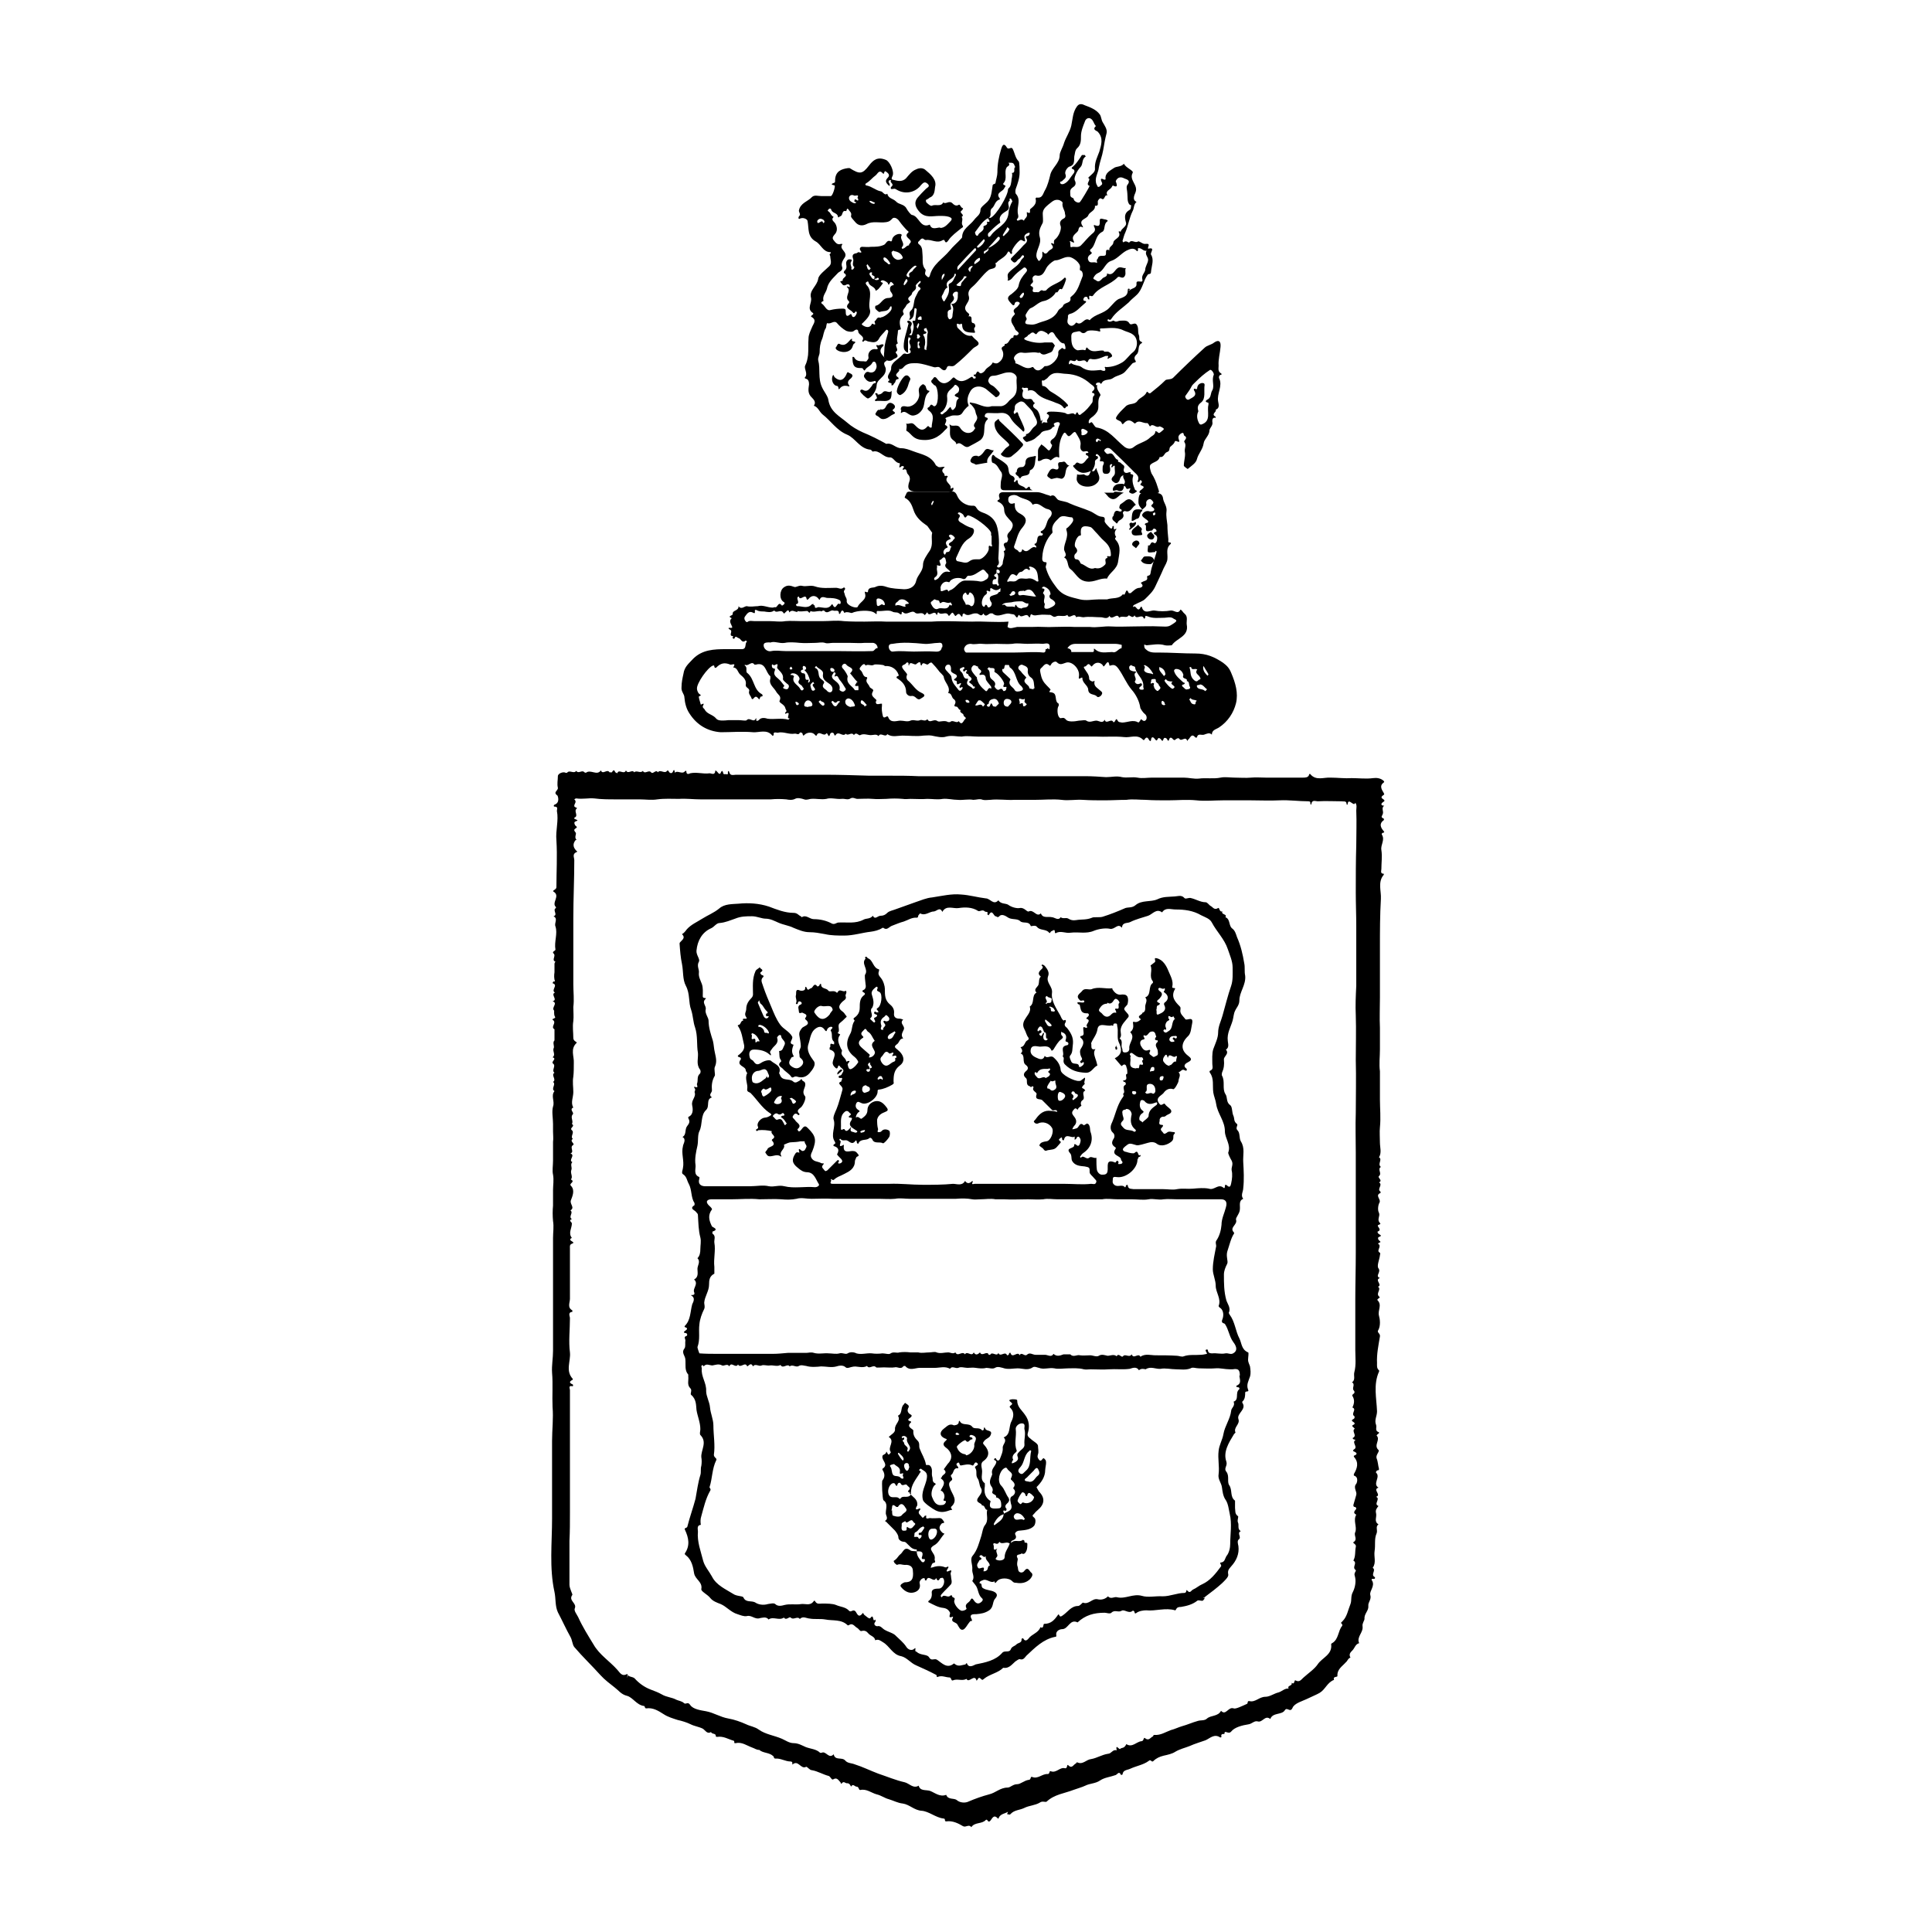<?xml version="1.0" encoding="UTF-8"?>
<svg data-id="Layer_1" xmlns="http://www.w3.org/2000/svg" version="1.1" viewBox="0 0 400 400">
  <!-- Generator: Adobe Illustrator 29.0.1, SVG Export Plug-In . SVG Version: 2.1.0 Build 192)  -->
  <path d="M208.7,375.1c-.6.4-1.5.4-1.9,1.2,0,.1-.1.3-.2.2-.9-1-1.2.1-1.6.5-.5.5-.5-.5-.9-.2-.8.9-2.3.4-3,1.5-.5-.7-1.1.1-1.7-.2-1-.6-2.2-1.2-3.5-1-.5,0,0-.6-.6-.6-1.6-.2-3-1.5-4.5-1.6-1.5-.1-2.5-1.3-3.9-1.5-1-.1-1.9-.6-2.9-.9-.8-.2-1.6-.8-2.5-1-1.1-.3-2.1-1.2-3.4-.9-.4,0-.2-.7-.8-.7-.3,0-.7-.7-1.1,0,0,.1-.2-.8-.9-.7-.3,0-.6-.5-1,0-.2.3-.2-.1-.3-.2-.4-.4-.7-1.1-1.5-.6-.3.2-.5-.5-.9-.7-1.2-.3-2.3-1-3.5-1.2-.5,0-1-.8-1.2-.7-1.1.6-1.6-1.5-2.8-.5-.2.2.2-.6-.4-.6-1.1,0-2.1-.7-3.1-.6-.5,0-.3-.4-.5-.5-.8-.8-2.1-.6-2.9-1.3,0,0,0,0,0,0-.6,0-.9-.3-1.5-.5-1.1-.4-2.1-1.2-3.4-.9-.5.1-.1-.4-.4-.5-1.1-.3-2.1-1-3.4-.8-.2,0-.3,0-.3-.2,0-.6-.8-.3-1-.8-.8.5-1.2-.4-1.7-.7-.8-.4-1.7-.5-2.5-.9-.8-.4-1.8-.7-2.7-.9-.9-.3-2-.6-2.9-1.2-1.1-.7-2.2-1.4-3.6-1.2-.4,0-.2-.5-.5-.5-1.5-.2-2.3-1.8-3.5-2.1-1.2-.3-1.7-1.1-2.5-1.7-1-.8-2.1-1.6-3-2.6-1.8-2-3.7-3.8-5.4-5.8-.4-.5-.4-1.4-.8-2.1-.9-1.6-1.7-3.4-2.6-5.1-.6-1.3-.4-2.8-.7-4.2-1.1-5-.5-10.2-.5-15.2,0-5.4,0-10.8,0-16.1,0-2.3.3-4.7.1-7-.1-2.4.1-4.7-.1-7.1-.1-1.5.2-3,.2-4.5,0-1.4,0-2.8,0-4.2,0-1.9,0-3.8,0-5.8,0-1.5,0-3.1,0-4.6,0-1.4,0-2.9,0-4.3,0-1.5,0-3,0-4.5,0-1.2.2-2.3,0-3.5-.1-1.1-.1-2.2,0-3.2,0-1,0-2.2,0-3.2,0-1,.2-2.1,0-3.2-.2-.8,0-1.9,0-2.9,0-.7,0-1.4,0-2.2,0-.6,0-1.1,0-1.7.1-.7,0-1.4,0-2.1,0-.5,0-1.1,0-1.6,0-1.2-.3-2.6,0-3.6.4-1.1-.5-2.2.3-3.2-.8-.5.4-1.4-.3-1.9.8-.5-.5-1.4.3-1.9-.7-.5.4-1.4-.3-1.9-.5-.4.9-1-.1-1.3.7-.5,0-1.2.2-1.8.3-.5-.3-1.2.2-1.7,0,0,0-2.2,0-2.3-.9-.5.5-1.3-.3-1.9-.5-.3.7-.3.4-.7-.3-.5-.1-1.2-.2-1.3-.6-.6.9-1.5-.3-1.9,1.2-.3-.5-1.4.5-1.8-.9-.5.7-1.5-.4-1.9-.2,0,0-.3.1-.4,0,0,.2,0,.3,0-.2-.6-.2-1.3-.1-1.9,0-.6,0-1.2,0-1.8,0-.1.1-.3.2-.4-.9-.3.2-1.2-.4-1.7-.4-.4.4-.5.4-.8-.3-1.6.5-3.3,0-4.8-.3-.7.6-1.6-.4-2.1,1-.3-.3-1.3.5-1.7,0,0,0-.2,0-.2-1-.9,1-2.3-.5-3.2-.4-.2.6-.4.6-.9,0-3.2.2-6.5,0-9.7-.2-2.1.5-4.1.1-6.1,0-.4.3-.9-.5-.9-.2,0-.2-.3,0-.4,1.2-.4.7-1.8.6-1.9-1-.7.2-1,.1-1.6-.2-.8,0-1.6,0-2.4,0-.6,1.2-1,1.6-.7,0,0,.2,0,.3,0,.5-.7,1.4.3,1.9-.4.5.7,1.2-.3,1.7.3,0,0,.2.1.3.1,1-.8,2.3.7,3.1-.5.4,1,1.3-.4,1.8.4,0,0,.5,0,.5,0,.3-.6.5-.5.7,0,0,0,.2.1.4.2.3-1,1.4.4,1.8-.6.4.9,1.3-.3,1.7.4.5-.5,1.3.3,1.8-.3.4.8,1.2-.3,1.7.3.4.5,1-.7,1.4,0,.5-.7,1.4.4,1.9-.3.2-.2.3,0,.4.2.2.3.6.4.8,0,.2-.5.3-.5.4,0,0,0,0,.1,0,.2.6-.6,1.5.4,2.1-.3.1-.1.3-.2.3,0,0,.8.6.5.8.4,1.4-.3,2.7.2,4,0,.4,0,1.1.5,1.2-.5,0-.2.2,0,.4.2.3.4.6.7.8,0,0,0,.1-.1.2-.2,0,0,.2.2.2.3,0,.6.5.3.7.4.4.1.3-.2.3-.4,0-.3.2-.4.3,0,.2.8.9.5,1.4.5,2.8,0,5.5,0,8.3,0,3.3,0,6.5,0,9.8,0,3.2,0,6.3.1,9.5.2,1.4,0,2.8,0,4.2,0,2,0,4,0,5.9.1,1.8,0,3.7,0,5.5,0,2.3,0,4.6,0,6.9,0,1.6,0,3.2,0,4.7,0,1.9,0,3.8,0,5.7,0,1,0,2.1,0,3.2,0,1.3,0,2.7,0,4,0,1.5,0,3.1,0,4.6,0,1.4,0,2.9.1,4.3.2,1.1,0,2.2-.3,3.3,0,1.1.2,2.1-.1,3.2.1,1,.2,2,0,3,0,1.1,0,2.1,0,3.2,0,1.1,0,2.3,0,3.4,0,1,0,2.1.3,3.1.2,1.5-.2,3,.1,4.5-.2.9-.2,2,0,3,0,1.1,0,2.2.1,3.3,0,1-.1,2.1,0,3.1,0,1,0,2.1,0,3.1,0,1.5,0,3,0,4.5,0,.5,0,1.1,0,1.3-.5,0-.2.2-.4.3-.2,1.2,1.4,2.8.6,4.2.7,1.4,0,2.9.2,4.3.1,1.5,0,3,.2,4.5,0,.7-.1,1.6,0,2.2.6.1.1.1.2,0,.3-1,.7-.4,1.5,0,2.2.2.4,0,.3-.2.5-.3.2-.4.5,0,.7.4.3.5.4,0,.7-.2.1-.6.6.1.7,0,0,.1,0,.2,0-.7.5-.1,1.1-.3,1.7-.1.4-.5.6,0,.9.2,0,.3.2.2.4-1,.7-.7,1.5,0,2.3.2.2,0,.3-.1.3-.2,0-.4.2-.3.4.7,1.1-.3,2.1-.1,3.2.2,1.3,0,2.6,0,3.9,0,.4-.3,1,.5,1,0,0,0,.1,0,.2-1.3,1.5-.5,3.4-.6,5-.2,3.4-.2,6.7-.2,10.1,0,3.4,0,6.9,0,10.3,0,2.1-.1,4.2,0,6.3,0,1.5,0,3,0,4.5,0,1.5-.2,3,0,4.5,0,1.9,0,3.9,0,5.8,0,1.9.2,3.8,0,5.8-.1.9,0,2.2,0,3.2,0,.9.4,2.1-.2,3,.8.5-.4,1.4.4,2-.8.5.3,1.3-.4,1.9-.4.3.9.9,0,1.3.9.5-.5,1.4.3,1.9,0,0,.1.3,0,.3-1.2.5.2,1.3-.2,2-.3.5-.4,1.6-.1,2.1.3.7-.5,1.4.2,2.1.4.4-.7.3-.4.7.2.4.7.8-.1,1.1,0,.2.1.4.3.5.2.2.8.3,0,.6-.3.1-.2.5,0,.7.4.3.4.4,0,.5,0,0-.1.1-.2.2.9.5-.4,1.4.3,1.8.3.2.1.4.1.6-.1.9-.7,2.2-.3,2.7.6.8-.8,1.6.3,2-1.2.4.6,1.4-.4,1.8.8.6-.6,1.4.3,2.1.3.2-.6.4-.4.7,1,1,0,2.1.3,3.2.2.7.4,2.1-.2,3.1-.2.4.5.6.4,1.2-.3,1.8-.7,3.7-.6,5.5,0,.5-.1,1.1.4,1.5,0,0,.1.2,0,.3-1.2,2.7-.5,5.5-.4,8.2,0,1-.6,1.8-.2,2.8.2.5-.3,1.2.5,1.5.3.1,0,.3-.1.4-.1,0-.2.2-.3.3.9.9-.7,2,.4,3,.3.3-.6,1-.4,1.7.3.7.3,1.5.5,2.2,0,.2,0,.3-.2.3-.3,0-.5.4-.4.5,1,.9-.8,2.3.5,3.1-1.3.4.7,1.5-.5,1.9,1,.4-.6,1.5.5,1.9-.3.4-.7.8-.5,1.5.2.8-.5,1.7.5,2.3-.7.5-.1,1.2-.4,1.9-.5,1.1-.2,2.4-.4,3.6-.2,1.2.4,2.4-.4,3.5.8.5-.5,1.4.4,1.9.1,0,.2.4-.2.4-.5-.1-.5.2-.3.4.6,1.1-.6,2.1-.4,2.9.3,1-.5,1.5-.4,2.3.1,1-.9,1.6-.8,2.7,0,.3-.5.9-.4,1.5.2,1.3-1.3,2.2-.7,3.5-.8.2-.9,1-1.4,1.5-.4.4-.8.8-.4,1.5-.5.1-.6.7-1,1-.7.8-1.8,1.4-1.7,2.8,0,.3-1,0-.7.8-1.4.5-1.8,2-3,2.7-.7.4-1.5.7-2.3,1.1-1.2.6-2.9,1-3.3,2-.5,1.1-1.1-.3-1.6.5-.6,1-2.5.4-3,1.8-1.1-.9-1.6.8-2.6.5-.7-.2-1.2.5-1.9.6-1.3.2-2.9.6-3.6,1.5-.6.7-1.4-.5-1.4.5-.4,0-.8,0-.6.6,0,0-.2.2-.3.1-1.2-.8-2.1.2-3,.6-1.1.4-2.2.7-3.3,1.2-1,.4-2,.6-3,1.2-.6.4-1.5.6-2.4.8-.8.2-1.5.5-2.1,1.1-.4.4-.5-.5-1,0-1.1.8-2.5,1-3.8,1.6-.6.3-1.5.2-1.6,1.2,0,0-.3.1-.3.1-.4-.9-.7-.2-1.1,0-1.1.4-2.3.5-3.2,1.1-1,.7-2.1.6-3.1,1.1-.6.3-1.7.6-2.5.9-1.8.7-3.9.9-5.5,2.4-.2.2-.9-.2-1.4.2-1,.6-2.2.6-3.2,1.1-1,.5-2.1.4-2.9,1.3-.2.2-.4,0-.7,0ZM130.1,346.8c0,.4.9.3,1.3.7.9,1,2,1.8,3.3,2.3.8.3,1.6.6,2.3,1,1,.6,2.1.6,3,1.1.4.2,1.2.3,1.6.7.4.4.8-.4,1.3.4.6.9,2.2,1.1,3.3,1.3,1.6.3,2.9,1.2,4.6,1.5,1.2.2,2.6.7,3.7,1.2.8.4,1.8.5,2.6,1.1,1.4,1,3.2,1.2,4.8,1.9.7.3,1.5.9,2.4.9,1,0,1.8.5,2.5.8,1,.4,2.2.4,3,1.2,0,0,.2,0,.3,0,.9-.5,1.5,1.4,2.5.3.3,1.4,1.7.5,2.4,1.3.5.6,1.3.5,2,.8,1.6.5,3.2,1.3,4.8,1.9,1.8.6,3.7,1.4,5.5,1.8.9.2,1.8,1.4,2.9.7.3,1.2,1.6.8,2.4,1.1,1,.4,2,1.3,3.3.8.4,1.1,1.6.6,2.2,1.1.7.6,1.8.6,2.4.3,1.4-.6,2.8-1.1,4.3-1.5,1.3-.3,2.3-1.4,3.8-1.4.6,0,1.1-.7,2-.7.7,0,1.5-.8,2.4-.9.5,0,.3-.8.7-.6,1.2.5,2.1-.7,3.2-.6.5,0,.3-.7.6-.6,1.2.5,1.9-.9,3-.6.6.1.3-1,.7-.6.8.8,1.1-.3,1.6-.4,0,0,0-.3.3-.2,1.1.5,1.8-.6,2.8-.7,1.2-.2,2.2-.9,3.5-1.1.7,0,1-1,1.8-.7-.3-1.5.5-.1.7-.3.1-.1.3-.2.4-.2.5-.1.7-.4.9-.8,1.2.8,2.1-.5,3.1-.6.6,0,.4-1,.8-.6.8.6,1.1-.2,1.6-.4.1,0,0-.3.3-.3,1.3.1,2.3-.6,3.4-1,.8-.2,1.6-.6,2.3-.8,1.1-.3,2.2-.8,3.3-1.1.6-.2,1.4,0,1.9-.5.8-.7,2.3-.4,2.9-1.6,1,1.1,1.5-.9,2.6-.5.4.2,1.8-.5,2.7-.9.4-.1,0-.7.6-.6,1.2.3,2-.9,3.3-.9.9,0,1.8-.7,2.7-.9.7-.2,1.3-.9,2.1-.8-.4-.7.9-.5.6-1.2.7.5.5-.6.8-.5.9.5,1.2-.2,1.7-.6,1-.9,2.2-1.7,2.9-2.7.9-1.4,3.1-2,2.8-4.2,0,0,.1-.2.2-.2,1.4-.8,1.2-2.6,2.1-3.6,0,0,0-.2,0-.3-.5-.4-.1-.4.1-.7.9-.9,1.1-2.3,1.6-3.5.3-.8,0-1.6.5-2.5.5-1,.7-2.3.4-3.3-.3-.7.5-1.1.1-1.3-.7-.6.5-1.4-.4-1.9.5-.9.3-1.9.5-2.8.2-.6-.7-.8-.5-1,1-.6,0-1.4.4-2.1.4-1.1-.5-2.4.2-3.6-.8-.4-.3-.8,0-1.2,0,0,0-.4-.3-.4-.2,0-.3-.1-.3-.4.2-.7.4-1.4.6-2.1.2-.7-.7-1.5,0-2.3.1-.1.6-1.4-.5-1.7,0,0,0-.2,0-.3.7-1.2,1.1-2.4,0-3.6,0,0,0-.2,0-.2.8-.3.7-.6,0-.9-.3-.1-.1-.3,0-.4,1-.5-.6-1.5.4-2-.1,0-.2,0-.4-.1-.2,0-.3-.3-.2-.3,1-.5-.4-1.4.4-1.9-.1-.1-.2-.2-.3-.3-.3-.2-.3-.4,0-.5.4-.2.3-.4,0-.6-.4-.2-.4-.4,0-.6.3-.1.3-.5.2-.6-.8-.5.6-1.4-.4-1.8.4-.8.5-1.6,0-2.4-.1-.2.1-.3.2-.4.3-.2.3-.5.1-.7-.5-.5.4-1.3-.4-1.7.8-.5.3-1.4.5-2.1.4-1.5.2-3.1.2-4.6,0-3.5,0-7,0-10.5,0-3.2.1-6.4.1-9.6,0-3.7,0-7.5,0-11.2,0-3.2,0-6.3,0-9.5,0-2.8-.1-5.5,0-8.3,0-3.6.1-7.3,0-10.9,0-3.1.1-6.2,0-9.3-.1-2,0-4.1.1-6.1,0-2.3,0-4.7,0-7,0-1.8,0-3.6,0-5.4,0-2.3-.1-4.6-.1-6.9,0-3.3,0-6.5.1-9.8,0-2.4.1-4.8,0-7.2,0-.5.2-1.1-.2-1.6-.3,1-1.5-1.3-1.6.4,0,0-.2,0-.2-.1,0-.8-.7-.5-1-.6-1.7,0-3.3-.1-5,0-.4,0-1.2-.4-1.3.6,0,0,0,0-.1.1,0,0-.1-.1-.1-.2,0-.3,0-.5-.4-.5-2,0-4-.3-6-.2-2,.1-3.9,0-5.9,0-1.9,0-3.9,0-5.8,0-1.8,0-3.7.2-5.5,0-2-.2-3.9,0-5.9,0-1.5,0-3.1,0-4.6-.1-1.3,0-2.7-.2-4,0-1.5,0-3,.1-4.5.1-1.5,0-3,0-4.5-.1-1.5-.1-3,.2-4.4,0-1.8-.2-3.7,0-5.5,0-1.4,0-2.9,0-4.3,0-1.6.1-3.3-.2-5,0-.4,0-1.1.1-1.5,0-.7-.3-1.3,0-2,0-1-.2-2.1.1-3.2,0-1,0-2.1-.3-3.1-.2-1.1.2-2.1,0-3.2,0-1.2.1-2.3,0-3.5,0-.5,0-1.1.1-1.6,0-1.1-.1-2.3-.1-3.4,0-.9,0-1.9.1-2.8,0-1.1-.1-2.1,0-3.2,0-.4,0-.9-.4-1.4-.1-.6.4-1.2,0-1.9.1-1,.1-2.2-.3-3.1,0-1.1.2-2.1-.1-3.2,0-.3,0-.9.3-1.4.1-.6-.2-1.4-.4-1.9-.1-.6.3-1.3.2-1.8.1-1.1-.1-2.2-.1-3.2,0-1.5,0-3,0-4.5,0-1.4,0-2.9,0-4.4,0-1.9,0-3.8,0-5.7,0-1.4,0-3-.2-4.4-.1-1.5,0-3-.1-4.5.1-1.2.2-2.5,0-3.7,0-1.6,0-3.3,0-4.9,0-1.5,0-3,0-4.5-.2-1.2-.1-2.4.2-3.7,0-.1,0-.3.1-.4.2.6.5,0,.9,0,1.3-.1.4.8.4.5.6-.7.6.5,1.5-.5,1.9,0,.1,0,.3.2.3.4.2.8.2,0,.5-.3.1-.2.6.1.9.3.2.3.3,0,.5-.5.3-.3.5,0,.9.2.3-.4,1,.2,1.5,0,0-.1,0-.2,0-.6.7-.6,1.4,0,2.1,0,.1.5.3.2.4-1,.4-.5,1.1-.5,1.7,0,4-.2,8-.2,12,0,2.2,0,4.5,0,6.7,0,2.3,0,4.7,0,7,0,1.6.2,3.1,0,4.7,0,1,.1,1.9,0,2.9-.2,1.2,0,2.3,0,3.5,0,.7.8.8.7,1-1.4,1.3-.5,2.8-.6,4.2,0,.9,0,2-.1,2.8-.2,1.1,0,2.2,0,3.2,0,1.1-.6,2.2,0,3.2-.9.4.2,1-.1,1.4-.6.6.2,1.4-.2,2,.8.5-.6.8,0,1.3.6.5-.4,1.3.2,1.8-.8.5.6,1,0,1.3-.7.5.4,1.4-.5,1.7,1.1.4-.5,1.4.4,1.8-.5.5,0,1.1-.2,1.6-.3.7.4,1.4-.1,2,1,.5-.5.8,0,1.3.9.9.3,2.2,0,3-.3.8.9,1.5-.1,2.1,0,0,0,0,0,0,.7.5-.5,1.3.3,1.8-.8.3,0,.6,0,.9,0,1-.8,2,0,3,0,0,0,0,0,0-.5.2-.4.5,0,.7.4.2.4.4,0,.5-.5.2-.4.6-.4.9,0,3.5,0,7,0,10.5,0,.8-.6,1.8.5,2.4,0,0,0,.3,0,.3-1,.1-.5.9-.5,1.3,0,2.4-.3,4.8,0,7.1.2,1.8-1,3.8.6,5.5,0,0,0,.2-.1.2-.6.3-.7.6,0,.9.2,0,.2.5,0,.4-.9-.2-.5.5-.5.8,0,.9,0,1.8,0,2.7,0,2.8,0,5.6,0,8.4,0,1.7,0,3.5,0,5.2,0,1.6,0,3.3,0,4.9,0,1.4,0,2.8,0,4.2,0,1.9,0,3.9-.1,5.8,0,1.5,0,3,0,4.5,0,1.5,0,3.1,0,4.6,0,.8.7,2,.6,2.1-.9,1.2,1,1.7.5,2.8-.2.5.4,1.2.7,1.8.9,2,2.1,3.9,3.2,5.7,1.2,2.1,3.3,3.4,4.9,5.2.5.5.9,1.5,2,.9.2,0,.2.2,0,.8Z"/>
  <path d="M193.3,101.8c1,0,2.1,0,3.1,0,.6,0,1.3-.4,1.8.9.4,1,1.7,2.1,3.3,2,.4,0,.5.2.7.5.3.5.7.7,1.2.9,1.5.5,2.7,1.4,3.1,3.2.5,2.1.3,4.2.2,6.3,0,.5.4,1.1-.3,1.6,0,.1.2.3.3.3.5,0,.9-.7.9-.8,0-.9.6-1.7.2-2.6,1.1-.3-.9-1.5.6-1.8.2,0,.4-.7.3-.8-.5-1,.4-1.3.7-1.9.4-.7.4-1.2-.2-1.8-.5-.6-1.3-1.2-1.3-2.3,0-.7-.5-1.3-1.2-1.6-.3-.1-.2-.3,0-.4.3-.1.3-.3.2-.5-.2-.6,0-1.1.8-1.1,2.3,0,4.6,0,7,0,.9,0,1.7.5,2.6.7,0,0,.1.1.2.1.9-.5,1.1.5,1.6.8.7.3,1.6.3,2.3.7,1.3.6,2.8,1,4.2,1.6.8.3,1.4.9,2.1,1.1.6.2,1.2-.1,1,1,0,.3.6.9,1,1.3.2.2.5.4.6,0,0-.2,0-.3.3-.3,0,0,0,.2,0,.3,0,.4,0,.5.4.3,0,0,.1,0,.2,0-.5.5-.5,1.1-.1,1.7-.4.2-.2.5,0,.7,1.1,1.3.6,2.8.4,4.3-.2,1.7-1.8,2.3-2.3,3.6,0,0,0,0,0,0-1.4-.2-2.6.8-4.2.6-1.8-.2-2.3-1.8-3.4-2.6-.7-.5-.3-1.9-1.3-2.4.8-.5,0-1.2,0-1.7,0-1.3,1-2.5.5-3.9,0-.2-.1-.3,0-.4.4-.2,1.4-1.3,1.4-1.7,0-.3-.1-.6-.4-.6-.8,0-1.8-.6-2.5.1-.7.7-1.7,1.5-1.4,2.8,0,0,0,.2,0,.3-1.2,1.2-2,3.1-2.1,5,0,.3-.2,1.1.7,1.1.4,0,0,.7,0,1,.4,1.6,1.2,2.9,2.2,4.2,1.3,1.8,3,2,4.9,2.5,1.3.3,2.6,0,3.8,0,.6,0,1.3,0,1.8,0,1.1-.4,2.5,0,3.3-1.1.6.7.5-1.8,1.2-.2,0,0,.3,0,.4,0,.6-.5,1.1-1.1,1.9-1.1,0,0,1-.2.3-.9-.2-.2,0-.2.2-.3.4-.3,1.2-.2,1-1-.1-.5.6-.1.7-.8.2-1.4.8-2.8,1.2-4.2,0-.1.1-.4,0-.4-.2-.2-.2.2-.3.2-.5,0-1.1.2-1.4,0-.2-.2,0-.9,0-1.4.6.3.4-1,1.2-.5.3.2.5-.1.6-.4.1-.4.2-.9-.2-1.2-.5-.3-.6-.5,0-.7.2,0,.2-.3,0-.5-.2-.2-.5-.2-.6,0-.2.4-.4.2-.6.3-1.5.5-.4-1.2-1.1-1.3,0,0,0-.2.3-.3.7-.1.4-.5.1-.7-.4-.3-1.1-.7-.9-1.1.2-.4.8-.9,1.6-.6.2,0,.6,0,.8-.2.2-.3,0-.5-.3-.7-.3-.2-.3-.4,0-.6.2-.2.3-.4,0-.7-.2-.2-.4-.5-.8-.3-.3.1-.5.4-.5.7.2.8-.4,1-.8,1.4-.4-.5-.8-.8-.8-1.6,0-1.5.3-2.2,2-1.9,1.2.2,2.9-.4,3.1,1.2.1.9.9,1.6.7,2.8-.1.8.1,1.8.2,2.7,0,1,.1,2,.2,3,0,.3-.2.7.4.6,0,0,.2.2.1.3-1.1.9-.6,2-.7,3.1,0,.6-.5,1.4-.8,2-.5,1.2-1.1,2.4-1.7,3.7-.5,1.1-1.3,1.8-2.1,2.6-.5.5-1.3.7-2,1.1-.2.1-.6.2-.5.6.6-.6.8,1,1.4.3.1-.2.3-.6.4-.3.5,1.6,1.8.6,2.6.7,1.1.2,2.3.2,3.4,0,.7-.1,1.5.9,2-.2.4.2.5.6.9.9.7.6.3,1.5.4,2.2.5,2.5-2.1,2.8-3.1,4.3,0,0-1.1.1-1.4,0-1.3-.4-2.5-.1-3.8,0-.2,0-.6-.3-.5,0,0,.2,0,.6.3.8.8.8,1.7.7,2.6.7,2.6,0,5.2.2,7.7.2,2.3,0,3.9.7,5.7,1.9.8.6,1.3,1.1,1.7,2.1.9,2.1,1.5,4.2,1,6.3-.5,2-1.7,3.8-3.5,5-.6.4-1.5.5-1.5,1.5-.5-.5-1-.2-1.6,0-.5.2-1.3-.4-1.5.6,0,0-.3,0-.3,0-.9-1.1-1.1.3-1.6.5,0,0,0,.2-.1.2-.3-1.1-1.2.2-1.6-.4-.2-.3-.5-.1-.7,0-.3.3-.4.3-.7,0-.2-.3-.6-.4-.7,0-.2.5-.2.5-.5,0-.1-.2-.6-.4-.7,0-.2.6-.3.4-.6,0-.2-.2-.5-.3-.6,0-.2.4-.3.4-.6,0-.2-.3-.7-.7-.8.2,0,.3-.2.3-.4,0-.3-.6-.6-.7-1,0,0,0-.2,0-.2,0-1.2-1.3-2.7-.4-4-.6-1.9-.2-3.9,0-5.8-.1-1.9,0-3.9,0-5.8,0-1.3,0-2.7,0-4,0-1.9,0-3.9,0-5.8,0-1.5,0-3.1,0-4.6,0-1.4,0-2.8,0-4.2,0-1.1,0-2.3-.2-3.4,0-1.1,0-2.1-.3-3.2,0-.9.3-2,0-3-.2-.6-.1-1.2,0-1.7,0-1.5.2-2.9,0-4.4,0-.9,0-2.1.4-3.1-.3-.4.8-1.4-.5-1.8.4-.5-.5-1-.2-1.6-.2-.7,0-1.5-.4-2.2,0-.3.2-.8-.8-1.3,0-.5-.8-1.2.3-1.7-.3-.6.8-1.5-.7-2.1.3-.1.2-.3,0-.3-.2-.2-.5-.7-.3-.8-.1-.2.6-.3.7-.6,0,0,0-.1,0-.2-.1-.5.9-1.5-.7-2,.4-.1.3-.3,0-.4-.1-.5-.6-1.6-.5-2.1,0-.2.2-.3.3-.4,0,0-.5-.6-.5-.6-.4-.3.6-.7.1-1.1.2-1.2.2-2.3-.5-3.5-.2-.3,0-1-.3-.8.5,0,0-.3.2-.3.1-1.1-1.4-2.7-.6-4-.7-2.2-.2-4.5,0-6.7,0-2.7-.2-4.9-1.5-6.4-3.8-.7-1-1-2.2-1.1-3.4,0-.7-.7-1.2-.6-2.1,0-1,.2-1.9.4-2.8.2-1.5,1.2-2.2,2-3.1,1.9-1.9,4.3-2,6.8-2,1.1,0,2.2,0,3.3,0,1.1,0,.5-1.3,1.1-1.6-.1,0-.3-.2-.3-.2-.8.7-1-.4-1.5-.5-.2,0-.4-.4-.7-.2-.1.1-.1.5-.4.3-.3-.2,0-.3,0-.5-1.1,0,0-1-.6-1.3-.4-.2-.6-.5.1-.4.2,0,.3,0,.3-.2-.2-.6-.8-1.2-.1-1.8-1.1-.5.3-.5.2-.9-.1-.8,1.3-.6,1.2-1.6.6.8,1.2,0,1.7,0,.8.2,1.6,0,2.3,0,1.1-.3,2,.3,3.1.3.1,0,.3-.1.4-.1.6.3.7-1.4,1.5-.3,0,0,.4-.2.5-.4.1-.2,0-.3-.2-.4-.9-.6-.8-2.4.1-3,.7-.5,1.3-.4,2.1-.1.4.2,1-.4,1.7-.2.8.2,1.7-.2,2.6.1,1.4.5,2.9.3,4.4.3.5,0,1,.4,1.5,0,.2-.2.5.1.3.4-.4.4,0,.7,0,1,.1.5.5.8.4,1.4,0,.9,2.1,1.6,2.3,1.1.4-1,1.9-1.4,1.5-2.7-.1-.4-.1-.5.3-.3,0,0,.3,0,.3,0,0-1.2,1.1-.8,1.6-1.1.6-.3,1.4-.3,2.2,0,1.2.4,2.5.4,3.7.5,1.5,0,2.3-.8,2.5-1.8.3-1.2,1.4-1.9,1.4-3.3,0-.9.8-2,1.4-2.9.8-1.3.2-2.5.5-3.7l-1-1.4c-1.3-.9-2.4-1.8-2.9-3.4-.3-.9-.7-1.9-1.7-2.4-.2-.1,0-.3,0-.4.3-.4.2-1,1-.9,1.3,0,2.7,0,4,0,0,0,0,0,0,0ZM166.5,138.7c.4,0,.5-.3.3-.6,0-.1-.4-.3-.5-.2-.2.2-.1.5,0,.7-.9.2-.4.8,0,.8.9,0-.1,1.7,1.1,1.3,0,0,0,.1,0,.2,0,.2-.3.4.1.4,0,0,.2-.3.2-.4-.2-.8-.5-1.6-1.2-2.2ZM206.3,118.7c-.2.2-.9.4-.1.8.2.1,0,.4,0,.4-.8-.1-.7.7-.7.9,0,.5,1-.2,1,.5.2,0,.4-.2.3-.3-.5-.7.3-1.7-.5-2.4.3,0,.6.3.7-.2,0-.3-.2-.4-.4-.5-.5,0-.2.4-.3.6ZM172.6,139.2c.3-.4.2-.7-.3-.9-.2,0-.4,0-.4.2,0,.6.4.6.8.6-.2.5-.8.8-.2,1.5.6.6,1.6,1,1.3,2.2,0,.1.4.4.7.4.3,0,.7-.4.6-.6-.4-.7-.8-1.3-1.3-1.9-.2-.2-.3-1.1-1-.6,0-.1,0-.3.1-.4.2-.3.1-.5-.3-.5ZM223.4,139.8c.1-1.4-1.5-3-2.7-2.6-.7.2-1.2.6-1.9-.1-.2-.3-1,0-1.2.5-.2.3-.2.3-.4.1-.7-.6-1.1.1-1.5.5-.6.4-.3.9-.2,1.5.2,1,.6,1.6,1.2,2.2.3.3.9.9.8.9-.5.7-.2.4.4.6,1.1.3.3,1.8,1.3,2.3,0,0,0,.3,0,.4-.4.5-.3,2,.1,2.4,0,0,.2.2.2.2.5,0,.7-.3,1.2.3.4.5,1.7.4,2.7.2.5,0,1.3-.2,1.5,0,.7.5,1.4,0,2.1,0,.5,0,1.3.7,1.7-.2.3,1.1,1.4-.4,1.8.5,0,.1.3,0,.4-.3.2-.4.3-.4.5,0,.2.4.6.3.9.4,1.1,0,2.3-.7,3.4,0,0,0,.2-.2.3-.3.1-.2.2-.5.4-.3.4.4.7.3.9,0,.2-.4.1-.9-.3-1.2-.4-.3-.8-1-.9-1.2-.2-1.5-1-2.9-1.8-3.8-1.1-1.3-1.7-2.9-2.7-4.3-.5-.7-.9-1-1.7-.7,0,0-.2,0-.2,0-.2-1.3-.6-.5-1,0-.3.4-.3,0-.4-.1-.6-.7-1.5-.6-2,0-.4.4-.2.4-.6,0-.5-.6-.7.3-1.1.3-.3,0-.2.3-.1.4.4.7,1,1.2,1,2.1,0,.3.4.6.8.6,0,0,.4-.3.3,0-.2,1,.6,1.3,1.1,1.8.2.2.7.4.4.9-.2.4-.8.7-1,.4-.5-.6-1.7-.2-1.8-1.4,0-.9-1.3-1.4-1.2-2.5,0,0-.2,0-.2,0-.6.4-.6.2-.5-.4ZM208.6,129.8c.5.5,1.3.1,2,0,1.1,0,2.1,0,3.2,0,1.5-.1,3,.1,4.5,0,1.4,0,2.7-.1,4.1,0,1.1,0,2.2,0,3.2,0,1.5.2,3-.2,4.4-.1,1.6.1,3.1,0,4.6,0,1.9,0,3.7-.1,5.6,0,1.9.1,1.8,0,2.9-.7.9-.6.2-.7-.1-.9-.6-.5-1.4-.2-1.9-.2-1.2,0-2.4.2-3.5-.3-.2,0-.5-.3-.5.2,0,.2-.2.4-.3.2-.4-1-1.5.4-1.9-.6-.4.7-.8.1-1.2,0,0,0-.3.3-.4.3-.5.1-1.1-.2-1.6.2-.4-1.2-1.5.7-2-.4-.4.8-1.3.3-1.7.3-1.2,0-2.5-.2-3.7,0-.4,0-1-.3-1.5,0-.3-1.2-1.5.6-1.8-.5-.7.5-1.7,0-2.3.3-.7.4-.9-.4-1.5-.3-.6,0-1.3-.1-1.9,0-.6,0-1.1.3-1.7-.1-.1-.1-.3.1-.3.4,0,.2-.2.3-.3.1-.5-1-1.5.5-2-.4,0,0-.2.1-.2.2-.2.5-.3.4-.6,0-.2-.4-.6-.3-1-.4-1.2-.4-2.5,1-3.7-.1,0,0-.1,0-.2,0-.6-.2-1.1,1.1-1.7,0,0,0,0,0,0,0-.5.9-.9,0-1.4,0,0,0-.1,0-.2,0-.8-.1-1.5.8-2.4,0,0,0-.3.1-.3.2,0,.6-.2.6-.5.1-.2-.3-.5-.2-.7,0-.2.2-.3.4-.5,0-.4-.6-.4-.6-.9,0-.1.2-.3.3-.4,0-.5-.8-1.4.2-2-.5-.2-.2-.3.8-.4.5-.4-1.2-1.5.6-1.9-.5,0-.2-.5.7-.6.5-.6-.8-1.4.1-2-.5-.7-.6-1.7.8-2.5-.1,0,0-.2,0-.2,0,0,.9-.3.4-.7.2-.4-.2-.8,0-1.3-.3-.8-.4-2,0-3-.1-.5,0,.2,1.1-.6.4-.9-.7-3.7-.5-4.7,0-.2.1-1-.4-1.6,0,0,0,0,0,0,0-.3-.8-.6-.5-.8,0,0,.2-.3.3-.3.1,0-.9-.8-.4-1.2-.6-.6-.2-1.2.9-1.9,0,0,0-.3,0-.4.1-.2.2-.2,0-.4,0-.7,0-1.4.3-2,0-.2.8-.4,0-.7,0-.6,0-1.3.2-2,0,0,0,0,.2,0,.2-.6,0-1.1-.6-1.7.1,0,0,0,0,0,0-.1-.8-.5-.3-.7-.1-.2.1-.3.5-.5.2-.5-.9-1.4.2-1.9-.5,0,0,0,0,0,0-.7.5-1.4.3-2.1.2-.6,0-1.1,0-1.6-.3-.2-.1-.4,0-.3.3,0,.3,0,.4-.3.3-1-.6-1.4.3-1.8.8-.3.5.3,1.2.5,1.1.5-.4,1-.2,1.5-.2,1.1,0,2.1,0,3.2,0,1.1,0,2.1.2,3.2,0,1.1-.1,2.2,0,3.3,0,1.5,0,2.9,0,4.4,0,1.5,0,2.9-.2,4.4,0,1.4.1,2.9.1,4.3.1,1.5,0,3-.1,4.4,0,1.5,0,3,0,4.4,0,1.7,0,3.4,0,5.1,0,2.8-.2,5.6,0,8.4,0,2.4-.1,4.9.2,7.5,0ZM181.3,144.9c0,.9.1,1,1,.8,0,0,.2,0,.3,0,0,.1,0,.2,0,.4-.1.7,0,1.4.2,2.2.3.7.9-.4,1.1.2.5,1.3,1.8.7,2.5.7.7,0,1.5.3,2.1,0,.7-.3,1.3.2,2-.1.4-.2,1,.4,1.5-.2.5,1,1.3-.2,2.1.4.4.3,1.4-.3,2.2.2,0,0,.3,0,.4,0,.6-.6,1.3.4,1.8-.2.7,1.1,1-.2,1.3-.4.5-.3-.3-.5-.3-.8,0-.5-1-.5-.6-1.1-.5,0-.5-.7-.9-.7-.4,0-.5-.2-.3-.5.3-.6,0-.9-.4-1.2-.3-.4-.3-1.1-1-1.1.6-1.3-.7-2.1-.9-3.3,0-.4-.8-.9-1.1-1.4-.4-.5-.8-1-1.3-1.5-.2-.3-.6,0-.8.2-.4.4-1.1-.8-1.4.3,0,0-.2-.1-.2-.2,0-1-.7-.2-.8-.2-.4.6-1.4-.8-1.6.4,0,0-.2-.2-.1-.2.1-.6-.4-.5-.5-.3-.2.4-1.2.3-.7,1.1.3.5,1,1.1.9,1.3-.3.6,0,1.1.3,1.3.9.8,1.5,1.9,2.6,2.4,1.1.5.7.8,0,1.2-.4.3-.6.2-.9,0-.3-.3-.7-.6-1.1-.5-.7.1-1.1-.5-1.1-.8,0-1.4-.8-2.2-1.9-2.9-.2-.1,0-.4.1-.4.3,0,.3-.2.2-.4-.4-1.1-1.5-1.8-2.7-1.7,0,0-.2,0-.2-.1-.2-.2-1.9-.3-2.1-.2-.6.4-1.2-.2-1.8.2-.2-.5-.5-.3-.8,0-.2.3-.7.6-.2,1,.5.4.4,1.4,1.3,1.4,0,0,.1.2,0,.3-.4.7.3,1.1.5,1.6.1.5,1.1.5.7,1.1-.4.7,0,1,.4,1.4.2.2.5.3.3.7ZM159.5,140.7c0-.3,0-.6,0-.7-1-.7-.9-3-3-2.4,0,0-.2,0-.3,0-.6-.9-1.3.5-2,0,0,0,0,.2,0,.2.7.4,0,1.3.6,1.6,1.4,1.2,1.2,3.4,2.9,4.3.3.2.2.5,0,.5-.5-.1-.3,1-.7.4-.5-.6-.7-.3-1,0-.1.2-.3.2-.4,0-.1-.5-.7-.9-.5-1.5.2-.6-.8-.7-.7-1.3.2-1-.5-1.6-1.1-2.1-.6-.5-.6-1.5-1.5-1.5.7-1.1-.3-.5-.6-.6-1.2-.5-2-.3-2.9.6-.2.2-.3,0-.4-.1,0-.2,0-.4-.3-.3-1.1.4-3.4,3.7-3.3,4.8,0,.3.2.8.4,1,.3.3.7.3,0,.6-.1,0,.2,1.1.4,1.7,1.1-.6.3.3.4.4,0,.3.3.4.4.6.5,1,1.7,1,2.4,1.9.4.5,1.6.4,2.5.3.8,0,1.5,0,2.2,0,.6,0,1.4.2,1.6,0,.6-.7,1.5.7,1.9-.4,0,0,.1.1.1.1-.2.8.5.3.5.3.5-.7,1.5-.4,1.8-.3,1.4.2,2.9-.2,4.3.2.1,0,.3-.3.3-.3-1,.3.6-1.7-.9-.9,0-.1-.1-.3,0-.3.5-.3,0-.6,0-.9-.2-.8-1.4-1.1-1.2-1.5.5-1-.4-1.3-.7-1.9-.5-.9-1.6-1.5-1.2-2.7ZM210,112.9c-.3.9.7.8.9,1.3.1.2.7.2.7-.4,0,0,.2-.1.2,0,1.1,1.1,1.7-1.1,2.7-.4,0,0,.1-.3,0-.4-.2,0-.4-.4-.3-.4,1-.2,0-1.9,1.5-1.7,0,0,.5-.4,0-.5-.2,0-.3-.3-.2-.4,1.3-.5,1-2,1.8-2.8.7-.7.6-1.6-.4-1.8-1.1-.2-1.8-1.6-3.1-.9-.6-1.2-1.9-1.1-2.9-1.7-.6-.4-1.2-.4-1.8-.1-.4.2-.4.8-.3,1.1.2.5.6.6,1.1.4.3-.1.2.2.2.4,0,.9.4,1.4,1.2,1.8,1.3.7,1.4,1.6.4,2.8-1,1.1-1.2,2.5-1.7,3.8ZM226.7,117.6c.8.2,1.4,0,2.1-.7.4-.5-.4-1.2.5-1.4-.4-.8.7.1.7-.6,0-1.3-.5-2.1-1.4-2.9-.7-.6-1.2-1.3-1.9-2-.3-.3-.6-.8-1-.9-1.6-.4-2.1,0-1.9,1.6,0,.2-.2.2-.3.2-.6.2-1.2,1.8-.9,2.3.4.5.7.9,0,1.5-.3.3-.2,1.1.2,1.1.8,0,.8.8,1,.9,1,.3,1.7,1.4,2.9.9ZM205.2,110.9s0-.3,0-.6c-.4-1.1-3.7-3.5-4.8-3.6-.3,0-.5,1-.9,0-.1-.3-.8-.7-1-.6-.6.3.4.4.2.7,0,0,0,.1,0,.2-.7.8.1,1.1.6,1.4.6.4,1.2.7,1.9.9.8.2.5,1.5-.6,2.2-1.5.9-1.9,2.5-2.6,3.9-.2.3,0,.8.3.8.8.1,1.7.6,2.4,0,.7-.5,1.3-.4,2-.4.8,0,2.2-1.6,2-2.4,0-.2,0-.5.2-.4.8.4.4-.2.4-.4,0-.5,0-.9,0-1.7ZM159.5,133c-.8,0-1.4,0-1.4.6,0,.8.9,1.4,1.6,1.2,1-.2,1.9,0,2.9,0,3.5,0,7,0,10.5,0,2.5,0,5,.1,7.5,0,.5,0,.6-.7,1.1-.6,0-.6-.4-1-.9-1.1-.6,0-1.2,0-1.8,0-1,.1-2,0-3,0-1.2,0-2.4,0-3.6,0-.5,0-1.1.2-1.6,0-.7-.2-1.3,0-2,0-1.1,0-2.1.1-3.2,0-1-.1-2.2-.2-3.1,0-1.2.2-2.3-.5-3.1,0ZM216.9,134.2c.4.3.4.3.4,0,.2-1.4-.9-.9-1.4-.9-1.1-.1-2.1,0-3.2,0-1,0-2.1-.2-3.1,0-1.1.1-2.2,0-3.3,0-1,0-2,.1-3,0-.7-.1-1.5.2-2.3,0-.7,0-1.2.3-1.4,1,0,.4.3.9.6.8,1.3,0,2.7,0,4,0,2,0,3.9,0,5.9,0,2,0,4-.2,5.9,0,.8,0,.2-.9.7-.7ZM195.1,134c.1-.8-.2-1-.8-.9-1,0-2,.3-3,.2-2.2-.2-4.3-.4-6.5,0-.4,0-.8.1-.8.6,0,.5.4,1.1.9,1,1.5-.2,2.9,0,4.3,0,1.4,0,2.9-.1,4.3,0,1,.1,1.4-.2,1.5-.9ZM230.3,135c.8.3,1.2-.7,1.9-.8,0,0,.1-.7,0-.7-.4-.1-.9-.2-1.3-.2-2.7,0-5.5,0-8.2,0-.8,0-1.3.3-1.7.9,0,0,.9.1.8.8,1.5,0,3,0,4.4,0,.6,0,0-1,.5-.6,1.1,1,2.3.6,3.5.6ZM168.7,125.4c-.1.8.6.3.7.3.9,0,1.9.5,2.6-.3.3-.4.3-.4.5,0,.6,1,.8-.9,1.4-.3.3-.3.1-.7,0-.8-.8-.5-1.8-.5-2.6-.5-.4,0-1.3-.6-1.6.4,0,0-.2-.1-.2-.2-.6-.8-1.5-.8-2.1,0-.1.1-.3.3-.4,0-.2-1.3-1.4.6-1.6-.5-.9.2.5,1.4-.6,1.6,0,0,0,.4.3.4,0,0,0,0,0,0,1,0,2.1.6,3-.4,0,0,.2,0,.3-.1,0,0,0,.2,0,.2ZM194.8,121.8c-.4,1.5,1.4-.4,1.5.6,0,.2.3-.2.4-.2,1.3-.4,1.8-2.1,3.3-2,1,0,2.1,0,3,.2.7,0,.9-.3,1.3-.5.3-.2.5-.8.2-1.1-.4-.3-.7-1.1-1.2-.8-.9.5-1.7,1.3-2.8,1.2-.5,0-.4,1-1.3.6-.4-.2-1.8-.3-2.5.5-.1.2-.1.3-.4.2-.7-.3-1.6.4-1.6,1.4ZM213.2,117.6c.1.2,0,.5-.2.4-.8-.7-1.1.4-1.6.4-.6,0-.8.9-1,.8-1.2-.9-1.3.3-1.8.9-.1.1,0,.4,0,.4.6-.4,1.4.2,2-.4.6-.6,1.4-.2,2.1-.3.8-.2,1.4.2,2,.6,0,0,.3,0,.3-.1-.2-1,0-2.2-1.1-2.8-.2-.1-.5-.2-.7-.2-.2,0-.2.2,0,.4ZM208.5,137.7c-.9-.3-.2,1-1,.8,0,.3,0,.5.2.7.5.5,1.6,1.4,1.5,1.5-.7,1.2.6,1.5.9,2.2.2.4.9.3,1.4.1.6-.3.1-.7,0-.9-1.3-1-1-3-2.4-3.9-.2-.1,0-.7-.6-.5ZM202.2,140.1c.2,1.5,1,2.2,1.8,2.9.5.5.5-1,1.2-.4.1-.3,0-.5-.2-.7-.3-.4-.8-.9-.9-1.3,0-.7-.3-1-.9-.9-.2,0-.3.1-.4,0,0,0,0-.2,0-.2,1-.8-.5-.9-.3-1.5-.4,0-.8-.6-1.2,0-.4.5-.1,1,.3,1.5.3.4.6.7.7.8ZM207.9,141.6c0-.6-1.3-2.2-1.9-2.4,0,0-.2-.2-.1-.3.2-1-1-.3-1.1-.8l-.4.4c.8.4.3,1.3.7,1.9.4.5,1.3.8.8,1.7,0,.2.6.9.9.7.4-.2.6-.4.9.2.1.2.5,0,.6-.2,0-.2.2-.6,0-.6-1,.2-.4-.4-.4-.7ZM177.6,141.3c-.2-.3-.5-.5-.7-.8-.3-.4-.9-1.1-.9-1.1,1.2-1.1-.3-1.2-.7-1.7-.2-.3-.5-.4-.8-.1-.3.3-.2.6,0,.8.5.5,1.1,1.6,1,1.7-.4,1.5,1,1.9,1.5,2.8,0,0,.6,0,.7,0,.1-.2,0-.6,0-.9-1.3.2-.3-.5-.3-.8ZM204.3,122.7c0,.1.1.2-.2.4-.7.4-1.1,1.9-.6,2.4.1.1.3.2.4,0,0-.2.2-.4.4-.2.2.2.1.6.6.4.4-.2.5-.7.4-.9-1.3-1.9,1.1-1.3,1.4-2.1,0-.1.4-.2.4-.2,0-.2.1-.9,0-.7-.7.6-1.2.4-1.8,0-.2-.1-.3,0-.3.2.1.6-.1.5-.5.3-.2,0-.4,0-.1.4ZM217.5,123.1c0-.8-.5-1.3-1.2-1.6-.3-.1-.5,0-.6.3,1.2.1,0,.9.3,1.1.7.6-.2,1.4.3,2.1.1.1-.3.8.1,1,.3.1.8,0,1.1-.2.9-.4,1.5-.9.3-1.7-.1,0-.8-.4-.4-1ZM214.2,142.5c-.2-.8,0-1.7-.7-2.2-.5-.3-.8-.9-.7-1.5.1-.7-.5-.9-1-1.1-.3-.2-.7,0-.9.3-.3.6.4.8.6,1.2.3.4.7.7,1,1.1-1.2,1.1.7,1.4.6,2.2,0,0,.6.2.9.2,0,0,0-.2,0-.2ZM169.1,137.9c-.3,0-.5.4-.3.4,1,.4.4,1.6,1.1,2.2.2.2.9.6.7.9-.7,1,.3,1.2.6,1.6.3.4.9.5,1.1,0,.2-.6-.1-1.1-.7-1.5-.7-.5-1.4-.9-1.2-2,.1-.8-1-1-1.4-1.6ZM195.9,116.4c-.1-.4-.1-.9-.4-1-.3-.1-.6.5-.8.5-.7.1.9,1.7-.7,1.1,0,.2,0,.3,0,.5-.2.6.5,1.4-.4,2-.1,0-.4.5,0,.6.1,0,.5-.2.7-.4.6-.7,1-1.6,2.2-1.3,0,0,.2,0,.2,0,0-.2-.1-.2-.2-.3-.3-.4-1.2-.7-.6-1.5ZM245,139.9s0,0,0-.2c-.2-.7-.7-1.2-1.5-1.2-.3,0-.5.3-.4.5.3,1,1.2,1.6,1.9,2.3,0,0,.3,0,.3.2,0,0-.2.2-.2.2-.4,0-.5.3-.2.5.3.2.5.7,1,.5.3,0,.7-.2.4-.6-.2-.4,0-1-.6-1.1.3-.7-1.1-.3-.7-1.2ZM160.3,137.7c-.1.2-.4-.4-.5,0,0,.3,0,.6.4.7.3,0,.3.2.2.5-.3.7.1,1.1.7,1.6.5.4.9,1,1.3,1.5,0,.1-.6.4,0,.6.3.1.6.2.8-.1.2-.3.2-.7-.2-.9-.3-.3-.9-.7-.9-1,.2-1.1-.7-1.6-1.2-2.3-.1-.2.5-1.2-.5-.6ZM200,125.2c.2,0,.6-.1.9.2.2.2.3.1.5,0,.6-.6.4-2.2-.3-2.6-.2-.2-.4-.2-.5.1,0,.3-.3.3-.4.2-.2-.2-.1-.6-.5-.3-.3.2-.4.5-.4.9,0,.5.5.8.7,1.6ZM193.5,124.1c-.1,0-.3.1-.3.2-.2.2-.7.3-.4.8.3.6.8,1.3,1.5.9.7-.3,1.9.5,2.3-.8,0-.1.4.4.5,0,0-.1-.2-.3-.3-.5-.6.4-1.3-.3-1.8,0-.3.2-.4.3-.5-.1-.1-.5-.6-.2-.9-.5ZM234.3,137.7c-.3,0-.6.3-.5.6,0,.5.5.6.9.7.2,0,.6,0,.5.2-.8.5.3,1.2-.2,1.8-.2.2.3.8.8.6.2,0,.4-.3.6,0,.1.2,0,.3-.2.5-.2.1-.4.3-.3.5.1.2.4.2.6.2.5,0,.2-.4.2-.6.2-1.7-1.5-2.5-1.7-4.1,0-.1-.5-.2-.7-.3ZM198.8,141.9c.3-.5.2-.6-.3-.3-.4.2-.4,0-.4-.3,0-.3,0-.3-.3-.4-.2,0-.4-.2-.2-.3.9-.6.5-.9-.2-1.2-.3-.2-.6-.3-.5-.8,0-.3,0-.8-.4-1-.3,0-.5,0-.7.3-.3.5,0,.8.3,1.1.3.4.9.8.9,1.3.1,1.1.9,1.8,1.5,2.6.2.2.4.1.5,0,.1-.1.3-.3.3-.5-.1-.4-.3,0-.4,0-.3,0-.3-.2-.2-.4ZM211.6,125.9c.5-.2,1,0,1.3-.6,0-.1,0-.2,0-.4-.6.2-.9-.4-1.4-.4-.7,0-1.4,0-2.1.2-.6.1-1.5,0-1.9.5-.2.3.4-.3.7.2.3.4,1.3,0,1.9.3,0,0,0,0,0,0,.2-1,.3-.2.6,0,.2.2.5.2.8.3ZM200.3,139.1c-.1-.3-.2-.6-.5-.2-.3.3-.4,0-.4-.2,0-.2.6-.3.1-.6-.1,0-.5.2-.7.3-.2.2,0,.5.2.7.6.4.3,1.6,1.4,1.4,0,.1,0,.3,0,.3-.7,1.2.7,1.2,1,1.8,0,0,.3,0,.4-.2.2-.4-.3-.2-.3-.3-.1-.5-1.1-.8-.8-1,1.2-.8-.4-1-.2-1.5-.4-.1-.7-.3-.3-.7ZM247.8,138.6c-.3-.3-1.1.3-1.2-.5,0,0-.2,0-.3,0,0,0,0,.1,0,.2.3.8,0,1.7.9,2.5.7.6.8,0,1.1-.1.5-.1.1-.5,0-.7-.3-.4-1-.7-.4-1.4ZM212,122.3c-.4.1-1.2-.1-1.2.5,0,.8.7.3,1.2.4.7.1,1.4.2,2.1.3.1,0,.3,0,.4,0,0,0-.1-.2-.2-.3-.5-.8-1-1.6-2.2-.8ZM196.8,111.4s0,.2,0,.2c-.9.3-1.3.7-.6,1.6,0,0,0,.2-.1.2-.7.2-.9.9-.7,1.2.4.7.3-.4.7-.3.8,0,.5-.8.9-1.1-1.3-.7.1-.9.3-1.3,0-.2.6-.4.3-.7-.2-.3-.7-.6-.9-.5-.6.3.1.5.1.8ZM164.1,139.4c-.1,0-.4.1-.4.2,0,.4.2,0,.4.2.1,0,.3.2.3.2-.6,1.3.7,1.7,1.2,2.5.2.4.4.6.7.3.3-.3-.2-.5-.2-.7-.2-.4-1.2-.5-.6-1.4.2-.3-.4-1.3-1.3-1.3ZM188.2,124.9c-.2-.2-.4-.4-.7-.6-.5-.3-1.2-.3-1.5.1-.2.3-.8.4-.6,1,.8-.4,1.4.3,2.1.2-.4-.9.7-.3.7-.8ZM206.2,146.3c.1-.2.7-.6.6-.7-.2-.5-.5-1-1.1-.9-.5.1-1,.3-1,1,0,0-.6.2-.3.5.2.2.5.2.6-.2.2-.6.3-.4.5,0,0,.2.2.3.6.3ZM176,146.4c.3-.2,1.1,0,1-.4-.2-.6-.6-1.3-1.3-1.4-.4,0-.7.3-.7.7,0,.6.5.9,1.1,1.1ZM238.9,142c0,.4.2.7.6,1,.3.2.4-.2.6-.3.4-.4-.1-.6-.2-.9,0-.4-.7-.4-.6-1,0-.3-.4-.2-.6-.2-.5,0-.3.4-.4.6-.2.5.1.3.3.2.5,0,.3.3.2.6ZM237.1,137.7c-.1,0-.2,0-.3.1.6.3-.2.8.2,1.2.5.5,1.2.3,1.7.6,0,0,.1-.2,0-.2-.4-.7-.9-1.4-1.7-1.7ZM182.6,125.1c.3.2.6.3.6,0-.1-.7-.6-1.1-1.3-1.2-.6,0-.4.5-.4.8,0,1.4.7.5,1.1.4ZM208.7,146.3c.2-.3.7-.6.7-1,0-.4-.5-.6-.9-.6-.5,0-.7.4-.7.8,0,.4.2.8.8.8ZM167.3,146.3c.3,0,.9,0,.9-.4,0-.4-.4-.9-.9-.9-.5,0-.8.6-.8,1,0,.4.6.3.9.4ZM242.7,141.1c-.6,0-1.1-.1-1.3-.5-.1.1-.3.2-.3.3,0,.3,1.4,1.8,1.7,1.7,1.2-.6-1-.8,0-1.5ZM248.4,141.8c-.2,0-.7,0-.6.3.2.8,1.3.4,1.7,1,.1-.1.3-.2.4-.4-.5-.3-.8-1-1.5-1ZM203.9,145.8c-.3-.3-.6-.6-.9-.8,0,0-.4,0-.4,0-.3.3-.4.6-.7,1,.5.3,1.2-.6,1.6.3,0,0,.3-.2.4-.5ZM212.7,145.9c-.2-.2-.5-.4-.6-.6,0-.2.2-.7,0-.6-.4.3-.9-.2-1.1,0-.1.2.2.5.1.9-.1.5.7-.5.7.3,0,.3.1.4.3.3.2,0,.3-.2.5-.4ZM247.8,145.1c-.4-.3-1.1-.1-1.3-.6,0,.1-.3.3-.3.3.3.3.3.9.9,1,.7.2.2-.5.7-.7ZM240,138.2c.1,0,0,.1,0,.3.1.6.7,1,1,1.5,0-.1.3-.3.3-.4-.1-.6-.3-1.2-1.3-1.5ZM173.9,145.2c-.2,0-.5-.1-.5,0-.5.6-.7.1-1-.1,0,0-.3.2-.3.2.2.3.4.8.7.9.5.2.5-.5,1.1-.9ZM168.3,141.2c-.3.3-.6.5-.5.8.1.4.2,1.1.6,1,1.1-.3-.9-1.1.2-1.5,0,0-.2-.2-.2-.3ZM209.2,123.4c.4-.2.9-.1,1-.6,0-.3-.2-.4-.4-.4-.5,0-.4.7-.9.7,0,0,.2.1.3.2ZM170,145c-.3,0-.5.2-.5.3.2.3.5.6.8.8.1,0,.4,0,.4-.3,0-.6-.7-.4-.8-.8ZM179.5,146c-.4-.4-.6-.8-1-1-.2-.1-.3.2-.3.4,0,.5.8.4.8.9.1,0,.2-.2.4-.3ZM249.1,138.2c0,.8.5,1.3.9,1.7,0,0,.2-.2.2-.3-.3-.6-.7-1.1-1-1.7,0,0-.1.2-.1.2ZM240.8,145.1c-.3,0-.4.2-.3.5,0,.3.3.4.6.4,0,0,.2-.2.2-.2-.3,0-.1-.6-.5-.6ZM200.7,145.4c0-.3-.2-.4-.4-.5-.2,0-.4,0-.4.1,0,.3.2.5.5.5.2,0,.3,0,.4-.2ZM192.9,104.7c.2-.3.3-.6.4-.8,0-.1,0-.3-.1-.2-.2.1-.3.4-.4.6,0,0,0,.2.2.4ZM239.2,106.5c0-.3,0-.4-.2-.4,0,0-.2.1-.3.2,0,.2,0,.4.2.4.1,0,.2-.1.3-.2ZM163.8,138.6c.2,0,.3-.1.2-.3,0-.1-.2-.2-.3-.3,0,.1-.1.2-.2.3,0,.2,0,.3.2.3ZM165.4,145.8c0-.3-.3-.4-.5-.5-.1,0-.3,0-.2.2.1.2.1.5.4.5,0,0,.2-.1.3-.2Z"/>
  <path d="M225.9,97.5c-1.6.7-2.5.5-3.6-.8-.1-.1-.2-.3,0-.4.4,0,.4-.7.9-.5,1.2.7,1.5-.6,2.1-1,.1,0,.1-.4-.2-.5-.1,0-.3-.1-.3-.3-.1-.4.9,0,.4-.5-.1-.2-.7,0-.9,0-.5-.2-.7-.6-.6-1.3.2-.9-.5-1.8-.9-2.5-.4-.8-.9.5-1.5.6-.5,0-.7-1.3-1.2-.4-.8,1.3-.9,2.9-.8,4.4,0,.5.1.5-.4.3-.6-.1-1.3.8-1.4.7-.7-.6-1.7-.2-1.9,0-1.1.5-.6-.3-.7-.7,0-.4,0-.8,0-1.2,0-.7.5-1,.7-1.4.3.2.7.5,1,.8.2.2.5.6.7.4.3-.3.6-1,.5-1.1-.8-.8.2-1.2.4-1.4.8-.8.7-1.9,1.2-2.8.1-.2,0-.5-.4-.5-.4,0-1,.3-.8.5.4.6-.2.4-.3.6-.6.9-1.9.4-2.4,1.2-.3.4-.7.6-1,.9-.5.5-1.2.7-1.9.9-.2,0-.5-.3-.7-.6-.5-.6.8-.4.5-1,.9-.1,1.1-1.1,1.8-1.6,1.1-.8.1-1.8-.2-2.6-.3-.8-1.1-1.4-1.7-2.1-.3-.4-.8-.6-1.2-.4-.4.2-1,.5-1,1.1,0,.3,0,.6-.2.9-.1.2.1.6.2.5.6-.6.6-.4.8.3.2.5,1.2,2.4,1.2,2.9,0,.5-.2.6-.5.2-.8-.8-1.8-1.5-2.4-2.6-.4-.7-1.1-1.1-2.1-1-.8.1-1.6,0-2.5,0-.3,0-.6.1-.7.5-.1.4.2.4.5.5,0,0,.2.3.1.3-1.3,1.1-.1,3.1-1.5,4.3-.4.3-1.9,1.1-2.3,1.3-1.1.7-1.7-1.3-2.7-.4,0-.5-.5-.7-.8-1-.9-.8-.3-2-.6-3,0,0,0-.2,0-.2.5.8,1.6-.2,2.2.8.8,1.3,2.4,1.4,3,.2,0,0,.2-.2.1-.2-.9-.9.9-1.4.3-2.6-.4-.8,0-1-1.1-2.2-.1-.1-.4-.2-.3-.4.1-.2.3,0,.4,0,1.4.1,2.6,1.2,4.1.7.3,0,1.1,0,1.6,0,1,.1,1.6-.6,2.1-1.2.2-.2.5-.4.7-.6,1.3-1.2.6-2.7.8-4.1,0-.5-.7-1.2-1.7-1.1-1.1,0-2.1.7-3.2.7-.7,0-.9.6-1,1,0,.3.3.8.8,1,.6.3,1,.9,1.5,1.4.2.3,0,.6-.2.8-.3.2-.5.4-.8,0-.6-.5-1.2-1-1.8-1.5-1.2-.8-2.7-.6-3.3.7-.4.7-.7,1.7-.3,2.6.1.3,0,.3-.2.4-.4.4-.7.7-1,1.2-.6,1-1.6.4-2.4.7-.4.2-.8.2-1.2.5.6.5-.3,1.3,0,1.4.9.4.2.8,0,1-1.4,1.6-3,2.4-5.4,2-1.4-.3-1.7-1.3-2.6-1.8-.2,0,.2-1-.1-1.5.6.2,1.1-.4,1.7.2.8.8,1.6,1.7,2.7.4.2-.2.3,0,.4.1.2.2.5.2.5,0,0-1.2.8-2.4-.6-3.4-.2-.2-.5-.5,0-.7.3-.1.3-.9.9-.3.2.2.3.1.5,0,.7-.6.6-3.7-.1-4.2-.1,0-.3-.1-.4-.3-.3-.2-.6-.6-.2-.9.2-.1.4-1,1-.2,1,1.4,2.1,1.1,3.1,0,.2-.2.3-.4.6-.1,1.2,1.1,2.2.5,3.3-.2.3-.2.4,0,.5.2.2.2.4,0,.5,0,0,0,0-.3,0-.3-.2-.1-.6-.1-.3-.5.5.4.4-1.2,1.1-.3.3.3,1-.2,1.2-.6.4-.6,1.2-.8,1.5-1.5,0-.2.6.4,1.2,0,1.1-.7,1.2-1.9.8-2.6-.5-.9.8-.7.5-1.3,1,.1.9-1.3,1.8-1.3,0-.9.6-.3.8-.5.8-.5-.2-.8-.4-1.2-.3-1-1.5-1.7-.3-2.9.1-.1.3-.3.2-.4-.7-.9.4-1.1.7-1.6.2-.3.5-.5.2-.7-.2-.2-.8-.2-.9.2-.1.6-.4.4-.6.2-.6-.7-1.4-1.3-.1-2.1.6-.5,1.4-1.1,1.5-1.8.2-1.1.8-1.9,1.5-2.7.3-.3.3-.6,0-.9-.4-.3-.5,0-.8.2-.7.5-1.3,1-1.9,1.7-.2.3-.6.7-1.1.7.3-.5-.3-1.1.3-1.7.8-.9,2-1.4,2.5-2.5.2-.4.9-.7.5-1-.3-.3-.5.5-.9.7-.5.2-.7,1.3-1.5.4-.3-.3-.3-.4,0-.7.8-.8,1.7-1.7,2.4-2.5.4-.4,1.1-.8.5-1.6,0,0,0-.3.1-.3.5,0,.7-.3.7-.7,0,0-.2,0-.3,0-.5.2-.9.5-.8,1,.2.8.3,1-.6.5-.4-.3-2.1,1.9-2,2.4,0,.1.1.4,0,.4-.2.2-.3,0-.4-.2-.2-.3-.4-.3-.5,0-.5,1-1.6,1.3-2.3,2.1,0,0-.2,0-.2.1.4,1.3-.9,1-1.4,1.4-1.3,1-2.2,2.5-3.4,3.5-.6.5-1,1.1-.7,2,.2.8-.4,1.3-.7,2-.2.5,0,.9.3,1.2.3.3.7.4.3.9,0,0,0,0,0,0,1.2-.2.2,1.3,1,1.4.3,0,.6.6.3.9-.4.4.4,1.1-.1,1.1-1-.1-2.5.1-2.5-1.7,0,0-.1-.2-.2-.2-.3.4-.8-.2-.9.1,0,.2,0,.7.3.9.8.7,1.4,1.7,2.8,1.5,0,0,.5.6.9.9,1.2,1,0,1.2-.6,1.7-1.2,1.2-2.4,2.4-3.8,3.5-.7.6-1.4-.3-1.7.6-.3.8-.9.4-1.3,0-.5-.5-.9,0-1.4-.2-1.1-.3-2.2-.7-3.4-.8-.8,0-1.7-.1-2.5.5-.3.2-.6.9-1.3.7.5.6-1.3,1-.2,1.7.2.1.2.4,0,.4-.6,0-.4.6-.7.8-.2.1-.2.7-.7.4.6-.6-1.4-.3-.3-1,0,0,0,0,0,0-1-.9.4-1.6.3-2.5,0-1.1,1.3-1.7,2.1-2.5.3-.3.5-.7,1.1-.4,0,0,1.4,0,.6-1,.7-.6-.4-1.3.1-1.9.1-.2.2-.4,0-.5,0,0-.2,0-.3-.1,0,.2-.1.4-.1.5,0,.8,0,1.6,0,2.3,0,.1,0,.2,0,.4-.1,0-.2,0-.3-.1-.4-.3-.6-.6-.6-1.2,0-1.5.6-2.9.9-4.3,0,0,0-.2.1-.3.1-.3-.6-.4-.1-.7.1,0,.4,0,.5.2.4.2.3.6.1.9-.3.5.5,1.3-.3,1.7,0,0,0,.2.1.2.2,0,.4,0,.4-.1.2-.8.6-1.6.2-2.5-.3-.7.5-.2.5-.5.1-.8.2-1.6.3-2.3,0,0-.2-.2-.3-.2-.2,0-.2.2-.2.4-.1.7,0,1.4-.7,1.9-.2.2-.5,0-.4,0,.6-.5-.3-1.2.4-1.8.7-.6.5-1.8.9-2.7.2-.4.4-.8.6-1.2.2-.4,1-.6,0-1.1,0,0,0-.3,0-.3.2-.3.6-.4.5-.8,0,0-.2,0-.2,0-.3.3-.9.8-.8,1,.3.9-.7,1-.8,1.6,0,.5-1.4.8-.4,1.6.2.2-.6.4-.8.9-.2.5-1,.9-.5,1.6,0,0,0,.3-.1.3-.9.8-.8,1.8-.5,2.8.1.5-.6,0-.6.6,0,.8-.4,1.7,0,2.5-1,.3.4,1.3-.4,1.7,0,0-.1.3,0,.3.9,1-.3,1-.7,1.4-.5.4-1.5.2-1.7-.4-.2-.6,0-1.1,0-1.7,0-1.2.5-2.5.8-3.7,0-.1,0-.3-.2-.4-.2-.1-.2,0-.4.2-.4.5-1,1-1.3,1.6-.6,1.1-1.5.7-2.2.6-.3,0-.7-.5-1,0,0,.1-.3,0-.3-.1.7-1-.7-1.2-.8-1.9,0-.4-.3-.7-.9-.2-.3.3-1.1.2-1.6,0-.7-.4-1.4-1-1.9-1.6-.6-.7-1.3.3-2,0-.2,0-.2.7-.3,1-.5.7-.5,1.6-.8,2.3-.4.9-.5,1.8-.5,2.7,0,.6-.4,1.1-.3,1.7.5,1.8-.1,3.7.8,5.6.4.9,1.2,1.8,1.3,2.6.4,2.5,2.4,3.4,3.9,4.7.9.8,2.1,1.5,3.2,2,1.7.7,3.3,1.5,4.9,2.4,0,0,0,0,0,0,1.2-.3,1.9.9,3.1.9.8,0,1.6.3,2.4.6,1.8.7,3.8.9,4.8,3,0,0,.2,0,.2.1.5.5,1.1,0,1.6.2-.5.4-.8.8-.1,1.4.1.1-.1.6.4.4.2,0,.4.1.3.2-.9,1.1.9,1.5.6,2.4,0,.3.6-.4.6,0,0,.5-.2.7-.8.7-2.3,0-4.5,0-6.8,0-1.6,0-2.1-.6-1.5-2.2.2-.6,0-1.1-.4-1.5-.3-.3,0-1.3-1-.8,0,0,0-.3.1-.4.2-.1.2-.3,0-.4,0,0-.3,0-.3,0-.7.6-.5.1-.4-.3,0,0,0-.3,0-.3-1,0-1.3-1.3-2.1-1.2-1.4,0-2.1-1.6-3.5-1.2-.1,0-.3-.4-.5-.4-2.2-.2-3.1-2.4-4.8-3.1-2.2-.9-3.4-2.9-5.1-4.2-.7-.6-.9-1.5-1.8-1.8.6-.9-.2-1.4-.7-2-.6-.8-.4-1.6-.3-2.4,0-.3,0-1.1-.7-1.2,0,0-.2-.1-.2-.2.8-.8-.2-1.8.1-2.5.4-.8.5-1.5.6-2.2.1-1.1,0-2.3.1-3.5,0-.7.4-1.5.7-2.2.3-.8,1.1-1.5-.1-2.2-.4-.2.7-.5.3-.8-1.4-.9-.1-2.1-.4-3.2-.4-1.5,1.3-2.4,1.5-3.9.1-.8,1.5-1.8,2.3-2.6.6-.6.2-1.4.2-2,0-.2-.3-.4,0-.6.2-.1.1-.3,0-.3-1.5,0-1.9-1.6-3-2.2-1.8-1-1.4-2.7-1.7-4.2,0-.4-.8-.8-1.4-.6-.1,0-.4.2-.4.1-.2-.2,0-.4,0-.5.5-.4,0-.8,0-1.2.3-1.6,1.9-1.9,2.7-2.8.5-.5,1.3-.2,2-.2.6,0,1.3,0,1.9,0,.4,0,1-2.1.8-2.2-.8-.2-.8-.3,0-.6.1,0,.1-.4.1-.6.1-1.7,1.2-2.2,2.7-2.4,0,0,.2,0,.3,0,2.1,1.3,2.6,1.3,4-.5.9-1.2,1.8-1.9,3.5-1.2.8.3,1.8,2.4,1.4,3.3-.2.4-.3.7,0,.8.9.2,1.9.6,2.8-.3.6-.7,1.2-1.5,2-1.8.4-.2,1.2-.5,1.9,0,1.2,1,2.5,2.1,2.1,3.6-.1.5,0,1.8-1.1,2.2,0,0-.5.4-.8.5,0,.2,0,.5.2.6.3.3.8.7,1,.6.8-.4,1.9.3,2.4-.7.5.5,1.2-.5,1.9.2.2.2.7.7,1.3.3.3-.2.4.7.9.7,0,0-.1.4-.3.5-.7.5.8.8,0,1.3.4.6-.2,1.2.2,1.8.2.3,0,.4-.2.5-1,.8-2.2,1.7-2.7,2.5-.8,1.2-.8-.3-1,0,0,0-.1,0-.2,0-1.2.8-2.3-.2-3.5,0-.3,0-.4-.2-.6-.3-.4-.1-.6.3-.8.5-.3.2-.3.5,0,.7.8.6.6,1.5.7,2.2.1,1-.2,2.1.6,3,.2.3-.4.9.2,1.3.3.3.5.5.7,0,.6-2.4,2.7-3.5,4.1-5.2.7-.9,1.6-1.6,2.4-2.5,0,0,.2-.2.2-.3,0-1.7,1.6-2.4,2.5-3.6.5-.7,1.3-1,1.3-2.1,0-.5.9-1.1,1.4-1.6.9-.9.9-2.2,1.1-3.3,0-.5.5-.3.6-.6.1-.7.4-1.5.4-2.2,0-1.7.3-3.3.8-4.9.4-1.4.9-.7,1.2-.2.4.5.9-.4,1.2.3.4.8.5,1.8,1.2,2.5.2.2.2,1.9.2,2.3,0,1.2-.4,2.3-.8,3.4-.1.3-.1.8,0,1,1.1,1.2.3,2.5.4,3.8,0,.5.4,1.1-.2,1.5,0,0,.1.3.2.3.4-.1.8-.5,1.3,0,.1-.5.8-.7.6-1.4,0-.1,0-.2,0-.4,1,.6.5-.4.7-.6.7-.6,1.4-1.1,1.1-2.2,0,0,.1-.2.2-.2,1.3.2,1.3-.8,1.8-1.6.5-.9.8-2.1,1-2.9.3-1.7,2-2.5,2-4.3,0-.6.7-1.7.9-2.5.4-1.2,1.2-2.3,1.5-3.6.3-1.4.3-2.8,1.2-4,.5-.7,1.2-.4,1.6-.2,1.1.4,2.4.9,3.1,1.9.3.4.3,1.1.6,1.6.4.7,1,1.5.8,2.3-.3,1.1-.5,2.3-.7,3.5-.2,1.2-.7,2.4-.9,3.6-.1,1-.8,2-.6,3,0,.3.2.6.4,1,0,0,.3,0,.4-.1.2-.3.7-.3.4-.9-.2-.4-.4-1,.5-.5,0,0,.3,0,.3-.1-.2-1.3,1-1.8,1.7-2.3.5-.4,1.5-.2,2.1-.9.4.9,2.1,1.4,1.8,1.9-.8,1.5,1.2,2.5.6,4,0,.2-.9,1.5.2,2-.6.5-.5,1.4-.8,1.9-.7,1.4-.9,3-1.5,4.4-.3.6-.4,1.2-.6,1.8,0,0,.1.2.2.3.5-.6,1.2.2,1.2,0,.5-.7,1.2.2,1.8-.2.2-.2.9.5,1.4.5.5,0,1.1-.2.7.7,0,0,0,.3,0,.3,1.6-.4.4.8.6,1.2.7,1.1.1,2.4,0,3.6,0,.6-.5.3-.7.6-.9,1.2-1,2.9-2.2,4.1-.5.5-1.2,1-1.7,1.6-1.2,1.1-2.7,2-3.6,3.4-.3.5-.6,0-.7.1-.3.4.2.5.4.5.3,0,.7-.3.8-.2.5.4.9,0,1.3,0,.6,0,1.5-.2,1.9.5.4.7,1.1-.4,1.6.4.4.7.1,1.4.4,2.1.2.4-.2,1.2.6,1.4,0,0,0,.2.1.2-1.1.4-.5,1.6-1.1,2.3-.3.3-.8.7-.3,1.4.3.4-.5.3-.7.6-.5.6-1,1.1-1.5,1.7-.7.7-1.7.7-2.5,1.3-.7.5-1.8.1-2.3,1-.2.4-.3-.1-.5-.1-.3,0-.6,0-.7.3-.1.4.4.2.3.2-.4,1,.9,1.9.6,2.2-.7,1-.2,2.1-.5,3-.2.6-.8,1.2-1.4,1.6-.4.3-.5.6-.5.9,0,.5.4,0,.6,0,.4.3.6,1,1,1.1,2.6.4,3.9,2.5,5.8,4,.4.3,1.2.7,2,0,1-.8,2.4-1,3.3-1.9.4-.4,1-.5,1.1-1.2,0-.3.3,0,.4,0,.4.5.6.1.9-.1.2-.2.6-.4.4-.6-.2-.2-.8-.5-.9-.4-.7.4-1.3-.8-1.9,0-.3-.3-.3-.8-.8-.7-.7,0-1.5-.7-2.2,0-.2.2-.2,0-.4-.1-.6-.5-1.2-.7-1.9,0-.2.2-.4.6-.6,0-.2-.5-1.4-.5-1.1-1.1.4-.8,1.2-1.5,1.9-2.2.7-.8,1.9-.3,2.5-1.2.5-.7,1.5-.9,1.9-1.8.2-.4.4.6.9.1,1-.8,2-1.6,2.9-2.5.3-.4,1.2-.1,1.7-.6,2.1-2.1,4.3-4.2,6.5-6.2.5-.5,1.4-.6,2-1.1.9-.6,1.4-.3,1.3.9-.1,1.3-.5,2.6-.4,3.9,0,.6-.2,1.2.5,1.6.2.1.1.3,0,.3-.4,0-.5.5-.4.7.8,1.6-.5,3.2-.2,4.8,0,.3.5,1.4-.5,1.7.3.5-1.1.9,0,1.5,0,0,0,.2,0,.2-.8-.2-.7.7-.7.8.2.8-.5,1.2-.6,1.8,0,1.1-1.1,1.8-1.2,2.7-.2,1.3-1.1,2.1-1.4,3.3-.2.8-1.2,1.4-1.9,2,0,0-.8-.5-.8-.7,0-1,.4-2,.2-2.9-.1-.7.4-1.3-.1-2-.2-.3.9-.8,0-1.3-.2-.1,0-.8-.6-.5-.4.2-.7.6-.6,1,0,.4.6,1.1-.5.6,0,0-.3,0-.3.2-.2.5-.6.7-.9,1-.3.3,0,.9-.7,1.1-.6.2-.6,1.2-1.5,1-.2,1-1.3,1-1.9,1.6-.3.3,0,1.3.2,1.8.6.9,1,1.9,1.3,2.9.4,1.2.5,1.2-1,1.2-.7,0-1.5,0-2.2,0-.2,0-.5.1-.6-.2,0-.2.2-.4.4-.5.6-.5.7-.6,0-.9-.3-.1-.2-.3,0-.5.2-.2.1-.4,0-.5-.3-.2-.3,0-.4.2-.2.2-.5,0-.4,0,.6-1.2-.4-1.6-.9-2.2-1.5-1.5-3-3-4.5-4.4-.4-.4-.9-.5-1.3-.1-.4.3,0,.6.2.8,0,.1.3.2.4.2,1.3-.6,1.2,1.1,2.1,1.2-.2.6.4.4.6.7.2.3.9.4.6,1.1-.2.5.1,1.2,1,.8.2,0,.4-.1.4,0-.3.6.7.2.5.8-.3.9,0,1.9.4,2.8,0,.1.6.2.3.4-.3.2-.7.6-1.2.3-.2-.1-.5-.2-.2-.6.2-.4.2-.5-.3-.3-.6.2-.4-.6-.9-.6-.3,0,0-.3.1-.5.4-.6-.5-1.1-.2-1.7-.5.1-.7.6-.8,1-.2.5-.6.8-1.1.5-.4-.3-.9-.6-.2-1.3.6-.5.2-1.3.3-2,0-.3-.2-.2-.4,0-.2.3-.3.2-.3,0,0-.2.4-.5,0-.5-.3,0-.4.4-.3.6.2.9-.1,1.5-.9,1.4-.8,0-.6-.9-.6-1.5,0-.3.8-1.2-.5-1.1-.2,0,0-.3,0-.5.1-.4-.3-.7-.5-.9-.3-.2-.5,0-.4.3,0,0,.4,0,.4.2.2.5-.6.4-.6,1,.1,1-.6,1.9-1.2,2.7h0ZM181,57.7c.2.4.6.3.9.2,0,0,.1-.3,0-.3-.3-.3-.5.3-.7.1,0,0-.2,0-.3,0,.6-.6-.4-.6-.4-.9,0-.2.2-.5-.2-.4-.3,0-.4.4-.1.7.2.2.3.7.8.7ZM204.6,51.3c.5,0,2.4-1.4,2.4-1.9,0-.1,0-.3-.1-.3-.2-.2-.3,0-.5.2-.6.7-1.2,1.4-1.8,2-.1.5-.6.5-.9.8,0,0,0,.3,0,.4,0,0,.2,0,.2,0,.2-.4,1-.5.7-1.2ZM196.8,62.9c.9.2,1.6-.6,1.5-1.8,0-.3.2-.8-.4-.7-.4,0-.8.6-.6.8.6.8-.2,1.2-.5,1.7-.1.4.3,1.1,0,1.2-.9.2-.5.9-.6,1.3,0,.2.2.7.4.7.4,0,.6-.4.6-.7,0-.8.5-1.7-.3-2.5ZM204.7,45.1c.1,0,.3,0,.4,0,1.2-.6,3.6-4.6,3.6-5.9,0-.1.1-.2.2-.3.4-.4.4-.9.5-1.4,0-.6.3-1.1.1-1.7.9,0,.2-1,.7-1.2-.2-.3-.2-.9-.8-.9-.2,0-.4,0-.6,0,.5.6-.3.7-.4,1-.6,1,.3,2.3-.7,3.3,0,0,0,.3.2.3.5.2.2.3,0,.7-.3.7-1.9.9-.9,2.1,0,0,0,.2,0,.2-1,.2-1,1.3-1.6,1.8-.7.5.1,1.5-.7,2-1.3.6-1.9,1.8-2.7,2.8-.3.3,0,.5,0,.7.1.2.4.3.5.1.2-.7,1.4-.8,1.1-1.8,0-.2,1.1-.2.7-1,1.2.2.1-.6.3-.8ZM177.7,52.2c.7.2.8.1.4-.4-.2-.3,0-.7.4-.7.6,0,1.2.1,1.8,0,.9,0,1.8,0,2.7-.4.5-.2.6-1.2,1.5-.7,0,0,.2-.2.2-.3,0-.8,1.2-1.5,1.9-1.2,0,0,.1.2.1.2-.6.8.9,1.7,0,2.5,0,0,0,.3.1.3.6,0,.8-.7,1.4-.7-.1-.4.6-.5.3-1-.3-.5-1.4-.9-.4-1.7,0,0,0-.3-.2-.3-.6-.6-1.2-1.3-1.7-2-.1-.2-.8-1-1.4-.6-.4.4-.6.7-1.4.8-1.3.2-2.7-.3-4,.4-.8.4-1.7.4-2.4-.5-.3-.4-.9-.9-.8-1.2.2-.7-.3-.9-.5-1.3-.5-.6-.3.4-.6.3-.9-.2-.5,1-1.2,1.1-.1,0-.3.4-.4.1-.1-.9-1.2-.7-1.4-1.5-.1-.3-.4-.3-.6,0-.3.3,0,.3.2.5.3.3.4.8.9,1-.7.7.2,1,.4,1.5.3.6.4,1.3,0,1.9-.3.4-.8.8-.5,1.3.4.5.8,1.2,1.6.9.2,0,.4,0,.3.1-.8,1,1.2,1.5.5,2.7-.2.3-.8,1.1-.6,1.8.4.9-.5,1.1-.8,1.4-.9,1-2,1.8-2.3,3.3-.2.8-1,1.5-.7,2.5,0,0-.8.3-.3.6.6.4.9,1.5,1.7,1.3.8-.2,1.6-.3,2.5-.3.7,0,.7.2.7.7,0,.5.1,1.2.9.5.2-.2.3,0,.4.3.1.3.4.3.6.1.2-.2.4-.6.4-.8-.2-.5-.4,0-.5.1-.2.1-.3-.1-.4-.2-.5-.6-1.8-.8-.7-1.9,0,0,0-.2,0-.3-1.2-.9.7-2.2-.5-3,0,0,0,0,.1-.1.1-.1.7.5.5-.2-.1-.3-.5-.3-.8-.1-.6.3-.8-.3-1-.5-.4-.3.2-.3.4-.4-.3-.6,1.4-.9.2-1.6,0,0,0-.3.1-.4.5-.4.5-.8.4-1.4-.1-.5.2-1.1.8-1,.7,0,.1.5.1.8,0,.3.1.6.2.9,0,.1-.2.5.2.4.2,0,.3-.3.4-.5-.7-.5,0-1.2-.3-1.8-.3-.9.3-1,.8-1.1ZM233.6,60.1s.2,0,.3,0c.5-.5,1.5-.4,1.4-1.4-.1-1,1.5.2,1.2-.9-.2-.8.5-1.3.6-1.9,0-.7.5-1.3.6-2,.1-.7-.8-1.2-.3-2-.7.2-1.1-.7-1.8-.5,0,0,0,.2,0,.4,0,.2-.2.3-.3.1-.7-.8-1.6-.2-2.1,0-1.1.6-1.9,1.7-3.1,2.1-1.3.4-1.5,2-2.7,2.5-.5.2-.8.6-1,1-.2.3.4.4.6.6.5.4.9-.1,1.2-.4.3-.4,1.1-.3,1-1.1,1.2.6,1.5-.6,2.2-1.1.6-.4,1.1.1,1.7,0-.3.5.1,1-.2,1.6-.5.9-1.1-.1-1.5.3-1.5,1.6-3.9,2-5.1,3.8-.3.4-.9-.4-.8.4,0,.2.1.3,0,.4-.2,0-.3-.1-.3-.3-.1-.3-.3-.3-.6-.2-.1,0-.2.2-.3.4,0,.2,0,.4.3.4.3,0,.4.2,0,.5-1,.8-1.8,1.9-3.1,2.2-.2,0-.4.3-.4.4.1.6-.4,1.3.2,1.8.5.5,1,.2,1.4-.3,0,0,.2-.2.2-.1,1.1.8,1.6-1.3,2.7-.5,1.1-1.3,2.9-1.3,4.1-2.6.7-.7,1.4-1.7,2.2-1.9,1.1-.4,1.6-.7,1.6-1.8,0-.3.2-.3.5-.1ZM233.9,42.4c-.6-.6-.4-1.6-.5-2.4,0-.5-.3-1.3,0-1.7.9-1.1-.4-1.2-.7-1.4-.6-.3-1.3-.3-1.7.6,0,.2.8,1.6-.6.9,0,0-.2.2-.2.3-.3.6-1.5.8-.9,1.8-.7-.4-.5,1.2-1.3.6-.3-.2-.6.3-.7.5-.1.4.3,1.1-.6,1,.1,1.1-1.1,1.2-1.4,2-.3.8-2.2.8-1.1,2.3,0,0,0,.1,0,.2-.9-.6-.9.6-1,.7-.4.6-1.5,1-.9,2.1.2.4,0,.4-.3.2-.2-.1-.6-.3-.5-.1.2.4,0,.8.2,1.2.7-.3,1.5.3,2.2-.5.7-.7,1.3-1.5,2.1-2.2.5-.4,1-.8.5-1.6,0-.1-.1-.4.1-.3,1.2.5,1.1-.2,1.1-1,0-.5.5-.3.9-.2.3,0,.9.2.7.4-.9.6-.4,1.9-1.1,2.2-1.6.8-1.2,2.8-2.5,3.7,0,0,0,.3,0,.3.6.4.3.5-.1.8-.2.1-.5.6-.3,1,.3.9,1.1.3,1.7.6.3.2,0-.4.1-.6,0-.1.2-.2.2-.3.2-.8,1-.4,1.5-.6.5-.3-.3-1.5.9-1.1-.2-.7.7-.9.8-1.5,0-.9,1.8-1,1.1-2.3,0-.1.2-.2.4,0,.2-.8,1.4-1.1,1.1-2-.3-1.1-.3-1.9.7-2.5.4-.2.3-.5.4-1ZM216.1,60.2c.1,0,.4,0,.5-.1,1-1.2,2.6-1.4,3.6-2.4.2-.2.3-.4.5,0,.1.2-.7,2.2-.9,2.2-.7-.4-.6.9-1.2.6-.5,1-1.8,1.7-2.4,1.8-1.2.2-1.8,1.1-2.8,1.5-.2,0-.7.7-.9,1.1-.5.6.3,1,0,1.3-.7,1.1.4.9.9,1,.9.1,1.6-.4,2.4-.6,1.4-.4,2.6-.9,3.3-2.3.2-.4.9-.6,1-1,.3-.8,1.8-.4,1.5-1.7,0,0,.2-.2.3-.3,1.3-1,1.6-2.6,2.2-4,.2-.4,0-1.1-.2-1.2-.5-.2-.3-.3-.3-.7.2-.9-1.4-2.1-2.2-2.2-1.1-.1-1.9.7-2.9.7-.3,0-1.1.6-1.6,1.2-.6.7-.8,2.4-2.5,1.9-.2,0-.8.3-.6.9,0,.2.2.3,0,.6-.6.6-.6.6,0,.9,0,0,.1.2.1.3-.4,1.1.5.7.9.8.5.1.6-.7,1.2-.3ZM228.6,72.8c.3,0,.6,0,.8,0,.3.1.7.4.8.7.2.4-.3.5-.5.6-.8.6-.1-.4-.3-.4-.2,0-.3,0-.5,0-1,.4-2,.9-3.1.6-.2,0-.4.1-.5.4,0,.1-.2.4-.4.2-.5-.8-1.5.4-2-.5-.3.6-.7.3-1.2.2-.3,0-.4.4-.4.6,0,.5.3,0,.5,0,.6.5,1.6.4,2.1.8,1.3,1,2.7.7,4,.6,0,0,1.4.7.8-.6.1,0,.2-.1.3,0,1.3,0,2.4-.4,3.4-1,.8-.5,1.4-1.5,2.2-2.1,1-.8,1.1-2.8,0-3.6-.6-.5-1.4-.6-2-.9-1.6-.8-3.2-.4-4.7-.4-.5,0,.3.8-.4.6-.6-.2-2.1-.3-2.5,0-.5.5-.9.5-1.4,0,0,0-.3,0-.4,0-.5.2-1.4,0-1.4,1,0,1.1,0,2.4,1.2,2.9.3.1,1-.2,1.6,0,.3.1.2-.8.5-.5,1.1,1.3,2.3.4,3.4.6ZM215.8,86.9c0,.4-.2.7,0,.8.2-.6.7,0,1.1-.3-.6-.5,1-1.2-.1-1.7-.2-.1,0-.3.2-.4.2-.2,3.4,0,3.7.3.6.5,1.4-.5,1.9.3,0-.1.1-.2.2-.3.1-.3.3-.3.4,0,.2.5.5.3.8,0,.9-.6,1.5-1.4,2.1-2.2.3-.4-.1-1.2.5-1.6,0,0,0-.4-.2-.4-.3,0-.4-.2-.2-.4,1-.8-.2-1.3-.4-1.5-1.4-1.3-3.1-2-5-2.1-1.3,0-2.6-.7-3.8.7-.1.2-.6.5-.9.7-.1,0-.4-.2-.4.2,0,.3.1.9.1.9.9,0,1.2.9,1.8,1.2,1.2.7,2.4,1.5,3.3,2.5.4.4.2.5-.1.6-.2,0-.2.6-.6.2-.4-.6-1-.8-1.6-1-1.3-.6-2.8-.8-3.9-1.9-.5-.6-1.1-.9-1.9-.6.3-1.1-.8-.3-1-.7-.6.3.2.4,0,.8-.4,1.2.1,1.8,1.4,1.6.7-.1.6.8,1.1.8-1,.9.1,1.1.5,1.6.5.7.6,1.6.7,2.2ZM221.9,34.9c0,0,0-.2,0-.2.9-.7,1.5-1.7,2.1-2.6,0,0,.4,0,.6,0,0,0,.1.2.2.3-.9.5-.5,1.6-1.1,2.2-.8.8-1.4,2.3-1.2,2.7.5.9-.1,1.3-.4,1.5-.7.5-.5.9-.5,1.6,0,.6.7.5.7.8,0,.4.8.9,1.2.7.2,0,2.1-3.3,2.1-3.4,0,0,0,0,0,0-1.1-.4.6-1.4-.4-1.7,0,0,.2,0,.3-.2.5-.5,1.3-1,1.2-1.7-.1-1.3.5-2.4.9-3.5.4-1.4.9-2.8-.3-4.1-.1-.2-1.3-.4-.4-1.2-.5-.5-.5-1.3-1.2-1.6-.6-.2-1,.3-1.1.7-.4,1-.8,2-.8,3,0,.9,0,1.8-.8,2.5-.4.4-.4.8-.5,1.3-.3.9.3,2.1-1.1,2.5-.2,0-1.1.9-.8,1.6.3.8-.4,1-.7,1.4-.1.1-.5,0-.4.4.1.2.3.3.7.2,1-.4,1.4-1.4,2-2.1.2-.2.4-.6.1-.9ZM194.6,47.2c1,0,1.5-.7,2.1-1.3.6-.6.3-.8-.2-1-.6-.2-1.3-.2-2-.2-1.4,0-2.9.5-4.1-.8-.8-.9-1.3-1.9-.4-3,.5-.6,1.1-1.2,1.7-1.8.3-.3,1-.5.3-1.1-.6-.5-.9-.1-1.3.3-1.2,1.6-3.3,2-5,1-.2-.1-.4-.3-.7-.2-.2,0-.5.1-.5,0-.2-.2,0-.4.2-.6.4-.5-.6-.7-.2-1.2-.1,0-.3,0-.3,0-.4.2-.2.5,0,.8,0,0,0,.3,0,.4-.1,0-.2-.1-.3-.2-.5-.5-.7-.9-.1-1.5.6-.6,0-1-.4-1.3-.4-.3-.3.8-.6.4-.8-.9-1.1.1-1.5.4-.7.5-1.2,1.2-1.9,1.6-.4.2-.2.5,0,.5,1.1.2,1.9,1,2.9,1.2.5,0,.8,1,1.4.5.2,1,1.2,1,1.8,1.6.6.7,1.7.5,2.2,1.5.2.4.9,1.3,1.1,1.3,1.5.2,1.7,2.9,3.7,2,.4,1.2,1.4.6,2.2.6ZM220,72.1c.3.2.6.3.6,0,0-.4-.2-1-.3-1-.8,0-1.1-.8-1.6-1.3-.4-.4-.6-1.7-1.6-.6-.1.2-.2-.1-.3-.2-.7-.4-1.4-.9-2.1,0,0,.1-.2.3-.4.1-.7-.7-1,.2-1.5.3.1.4-1.6.6-.2,1.1,1.2.4,2.4.6,3.7.4.4,0,1,0,1.5,0,.2,0,.6.6.6.7-.4.5-.3,1.2-1,1.4-.7.2-1.4.8-2.1,0,0,0-.4.1-.6,0-1-.2-2.1.2-3.1,0-.6-.1-1.3.3-1.6.9-.3.5.4.8.2,1.3,1.2.3,2.2,1.5,3.5.8,0,0,.2,0,.2,0,.6.9,1.3.9,2.1.1.1-.1.2-.3.4-.3,1.2.1,2.9-1.6,2.7-2.8,0-.6.6-.7.8-1ZM218.1,50.6c.3-.1-.1-.7.3-1,.9-.7,1.4-2.2,1.2-2.8-.4-.9.2-1.3.5-1.5.6-.2.5-.7.4-1,0-.8-.7-1.4-.5-2.3,0-.2-.4-.5-.8-.6-1-.2-1.5.5-2.2,1-.7.6-1.2,1.1-1.1,2.1,0,.5.1,1.2,0,1.6-.5,1-1,1.8-.6,3.1.3,1.1-.5,2.2-.7,3.3-.1.6,0,.9.3,1.3,0,.2.3.3.4.1.3-.4.6-.7.5-1.3,0-.5,0-.6.2-.4.5.7.9,0,1.1-.2.3-.4,1.4-.5.6-1.4-.2-.3,0-.4.6,0ZM182.4,65.7c.6,0,2.1-1.1,2.2-1.8,0-.1,0-.3,0-.4-.2-.2-.3,0-.4.2-.4.9-1.4.6-2.1.9-.2,0-.6-.4-.8-.6-.2-.2-.1-.7,0-.7,1.1-.2,1.3-1.5,2.5-1.6.2,0,1.6,0,.7-1.2-.2-.2-.5-1.1.2-1.4.3-.1.5,0,.2-.4-.2-.2-.5-.5-.6-.2-.5.9-.3.2-.6,0-.3-.3-1-.6-1.2-.4-.5.3.3.4.3.5-.2.4-.6.8-.9,1.2-.2.2-.4.3-.6.4-.1-.8-1.1-.9-1.4-1.5-.1-.3-.1-.6-.5-.3-.3.2-.1.4,0,.6,1.5,1.5.2,3.4.7,5.1.3,1-.6,1.9-1.4,2.7-.2.2-.5.3,0,.6.8.5,1.5.4,1.8-.3,0,0,.1-.1.1-.1,1.1.6.3-.4.5-.5.4-.2.4-1,1.2-.7ZM248.5,87.9c.1,0,.1,0,.2,0,2.2-.7,1.1-2.7,1.5-4.1,0-.1,0-.3,0-.4-1.2-.3-.1-.7,0-.8.6-.5.4-1.2.8-1.8.5-.9-.2-2.1.3-3.2.1-.3-.5-1.2-.8-1-1.1.7-2.1,1.6-3,2.5-.3.3-.7.6-.9,1.1-.3.6-.8,1.2-1.2,1.8-.1.2.3,1,.8.7.6-.4,1.8-.7,1-1.9-.1-.2,0-.4.2-.3.6.2.4-.1.5-.4.1-.4.4-.7.9-.8.3,0,.6,0,.6.4-.2,1.2.3,2.8-.7,3.6-.8.6-.8,1.1-.6,1.8,0,0,0,.2-.1.3-.3.8-.1,1.6.3,2.3,0,.1.3.2.3.2ZM198.4,82.3c-1.2-.4-.7-.6-.1-1,.2-.1.5-.9,0-1.3-.2-.2-.5-.5-.7-.2-.5.8-1.7,1.1-1.5,2.5.1,1-.2,2-.9,2.8-.2.2-.7.3-.4.6.3.3.6-.2.8-.3.4-.2.6-.6.9-.9.2-.2.3-.4.4,0,.3.7.5.3.8,0,.5-.6,0-1.5.8-2ZM204.7,49.1c.2-.1.4-.2.5-.4,1.1-1.6,3.3-2.1,3.6-4.5,0-.6.3-1.7.8-2.5,0,0-.2-.6-.4-.6-.4,0,0,.4-.2.5-.7.5.4,1.4-.5,2-.8.5-1.9,1.1-1.4,2.4,0,.2-.2.2-.3.3-.8.6-1.5,1.3-2.2,2,0,0-.2.5.1.7ZM196.2,59.5c-.7.3-.7,1-1.1,1.6-.3.4,0,.8.2,1.2.2.2.3,0,.4-.2.8-1.3.9-1.8.7-3.1,0,0,.1-.3.2-.3.8-.3.9-1.1,1.3-1.7,0,0,0-.3,0-.3,0,0-.2,0-.3,0,.1,1.2-2.3,1.2-1.4,2.9ZM198.2,55.9c0,0,0,0,.1,0,1.3-1.4,2.5-2.7,3.8-4.1,0,0,0-.2-.1-.4-.1,0-.3,0-.3.1-1.1,1.1-2.2,2.3-3.3,3.5-.2.2-.3.6-.1.9ZM185.1,51.9c-.2,0-.6.2-.5.5.1.7.6,1.3,1.3,1.4.3,0,1.1-.2,1-.5-.2-.7-.9-1.2-1.8-1.3ZM191.9,67.8c-.3.2-.5.2-.6.3,0,.2,0,.4.2.5.3,0,.5.4,0,.5-.7.1-.2.4-.1.7.2.7.2,1.4,0,2,0,.2,0,.4,0,.5,0,.1.3.1.4.2,0-.1,0-.3,0-.4.3-1.1,0-2.2.3-3.3,0-.3-.3-.7-.4-1.1ZM177.5,41c.5-.9-.4-.4-.6-.5-.4-.2-.9-.2-1.1.3-.1.4.1.8.5,1,.3.2.7.4.9.2.3-.3-.4,0-.3-.4,0-.1,0-.4.3-.3.5.4.6.2.4-.3ZM189.8,55.1c-.1,0-.2-.1-.3-.1-.4,0-1.9,1.6-1.8,2,0,.2.2.3.4.4,0,0,.3-.1.2-.2-.4-.8.5-.8.7-1.2.1-.3.5-.5.8-.9ZM200.1,57.4c0,0,0-.2-.1-.2-.1,0-.3,0-.4,0-.2.7-.9,1.1-1.4,1.6-.2.1-.3.3.2.4.5,0,.5.2.6-.4,0-.3.4-.6.6-.9.1-.2.3-.3.5-.5ZM223.9,89.4c.1.3-.2.8.3.7.4,0,.9-.3,1-.7,0-.2-.6-.5-.9-.6-.4-.1-.5.2-.4.6ZM183.9,54.7c.3,0,.5,0,.4-.2-.3-.5-.6-1-1.1-1.2-.2,0-.3,0-.3.3.1.6.8.7,1,1.1ZM202.5,51.3c.6-.3,1.1-.8,1.4-1.5,0,0-.1-.2-.2-.3-.5.5-.9,1-1.4,1.5-.1.1,0,.2.2.3ZM170.7,46c0-.5-.4-.6-.7-.7-.4-.1-.8.3-.8.5,0,1.1,1.1-.7,1.2.4,0,0,.2-.1.3-.2ZM208.9,47.3c-.1,0-.2-.2-.3-.3-.3.6-.7,1.1-1,1.7,0,0,.1.1.2.2.4-.5,1-.8,1.2-1.5ZM202.9,53.8c0-.3,0-.5-.2-.4-.4.2-.8.5-1,1,0,0,0,.2.1.3.4-.3.9-.5,1.1-.9ZM187.9,58.2c0-.3-.2-.5-.3-.4-.2.3-.4.6-.5,1,0,0,0,.4.2.2.3-.3.5-.6.6-.8ZM181.2,42c-.3-.1-.6-.3-.9-.4,0,0-.3,0-.3,0,.1.4.5.5.8.6.2,0,.3,0,.4-.3ZM180.3,55.6c-.3-.3-.5-.6-.7-.9,0,0-.2.2-.2.3.2.3.1.8.6.9,0,0,.1-.1.2-.3ZM190.2,71.4c0-.3.4-.7,0-.7-.3,0-.2.5-.2.7,0,.2-.1.7.2.7.6,0,0-.5.1-.7ZM212,61c0-.2,0-.5-.2-.4-.3.2-.5.5-.7.8,0,0,.1.3.2.3.5,0,.5-.5.7-.7ZM190.5,69.6c-.2-.2-.3-.4-.4-.4-.3,0-.3.2-.2.4,0,.2-.2.5.2.5.1,0,.3-.2.4-.4ZM228,91.2c-.2-.1-.4-.3-.7-.4-.3,0-.5.3-.4.5.3.8.5-.7.8,0,0,0,.2.1.2-.1ZM200.9,56.2c0-.7.4-.8.5-1.1-.1,0-.2-.1-.3,0-.3.1-.6.3-.6.7,0,.1.1.2.3.5ZM195,58c.2-.4.4-.7.5-.9,0-.1.2-.5-.1-.4-.4.2-.5.7-.4,1.3ZM190,68c.2-.4.3-.7.3-.9,0,0-.1-.2-.2-.2-.1.2-.2.5-.3.7,0,0,0,.2.2.5ZM190,65.9c0,.4.2.3.4.3.2,0,.5.2.4-.3,0-.2,0-.4-.2-.4-.3,0-.4.2-.6.4Z"/>
  <path d="M181.8,71.5c.2,0,.4-.1.7-.2.1,0,.2,0,.4,0,0,.1,0,.3,0,.3-1.4,1.2,0,2,.5,2.8,0,.1.3.3.2.3-1.1.4-.2,1.2-.2,1.7,0,1.2-.8,1.6-1.4,2.3-.3.3-.5.7-.5,1.1,0,1-1,2.5-1.8,2.7-.3,0-1.6-1.2-1.6-1.5,0-.3.2-.4.5-.3,1,.6,1.4-.2,1.9-.8.1-.2.2-.4.4-.5.1-.1.6,0,.4-.4-.1-.3-.4,0-.7,0-.7.2-1.2-.2-1.6-.8-.3-.4,0-.8.3-1.1.3-.2.5-.1.8,0,.5.1,1-.1,1.2-.6.3-.5.2-1,0-1.4-.2-.3-.5-.3-.7,0-.3.7-1.1.8-1.5,1.5-.3.4-.3-.5-.8-.4-.6,0-1.3,0-1.6-.7-.2-.5-.2-1-.2-1.6,0,0,.2,0,.3,0,.4.9,1.2.9,2,.9.2,0,.4.1.6,0,.2-.3.5-.5.4-.9-.2-.9.6-1.8,1.5-1.6.3,0,.6,0,.3-.4-.4-.6,0-.5.4-.3Z"/>
  <path d="M207.2,94c.5-.5.8-1.1,1.3-1.4.6-.4.6-.5,0-1.1-1.1-1.1-2.5-1.9-2.6-3.7,0-.6.4-.7.6-.9.4-.4.3.2.5.3,1.6,1.5,3.2,3,4.7,4.6.4.4-.3.8-.5,1.1-.5.6-1.2,1.1-1.8,1.6-.7.5-2.2,0-2.2-.6Z"/>
  <path d="M210.6,101.5c-.8,0-1.6,0-2.4,0-1.3.1-1-.7-1-1.5,0-.8.6-1.7,0-2.4-.5-.6-.7-1.5-1.7-1.8-.2,0-.3-1-.1-1.4.2-.5.5,0,.7.2.8.5,1.6.9,2.3,1.6.7.7.1,1.9,1.1,2.3.1,0,.9.4.4,1.1,0,.1.2.4.4,0,.1-.2.4-.3.4,0,0,1.1,1.2.9,1.6,1.5.3.4.8-1,1,.1,0,.1.3.2.5.3-.2,0-.4,0-.6,0-.9,0-1.7,0-2.6,0,0,0,0,0,0,0Z"/>
  <path d="M186.5,84.9c-.1-1.2,1.1-.7,1.4-.7,1.1,0,2.2-1,2.4-2.2.1-.7-.4-1.4.3-2.1.5-.5.6-.4,1,0,.2.3.1,1,.8,1,0,0,0,.2,0,.2-1.2.9-.8,2.5-1.4,3.6-.2.3-.7,1.1-1.7,1.3-1.2.3-1.7-1.3-2.7-.5-.2.1,0-.4,0-.7Z"/>
  <path d="M225.9,97.5c0,0,.1,0,.2,0,.6.4.8-.9.9-.5.2,1,1.3,2.1-.1,3.2-1.1.9-3.4.7-3.9-.6-.2-.4,0-.9,0-1.4.5.2,1.2,0,1.4,0,1.2.8,1.2-.3,1.6-.9,0,0,0,0,0,0Z"/>
  <path d="M230.5,106.9c.2-.6.2-1.5,1.3-1,.1,0,.4,0,.4-.1.1-.2,0-.3-.2-.4-.3-.1-.3-.4-.2-.6.1-.5.3-.4.9-.9,1-.9,1.5-.6,2.2.3.3.4.4.2,0,.5-.6.5-.9,1.5-2,1.1-.2,0-.5.2-.4.5.4.8-.3,1.2-.8,1.5-.3.2-.4.8-.6.5-.3-.4-1.1-.6-.7-1.4Z"/>
  <path d="M210.5,97.8c0-.9.4-1.1,1.1-1.1.5,0,.7-.6.7-.8,0-1.5,1.2-1.2,2-1.5,0,0,.2.1.2.1-.3.9,0,2-.9,2.7-.1,0-.4.2-.4.3,0,1.4-1.6.6-1.9,1.5,0,0-.2,0-.3,0,0-.6-1.1-.6-.6-1.3Z"/>
  <path d="M221.4,96.4c-1.2.6-.4,2.2-1.5,2.7-.3.1-.9-.3-1.4-.1-.3,0-.8.3-1,.1-.2-.2-.9-.4-.6-.9.3-.5.6-1.4,1.4-1.1,1,.4.9-.4.8-.7-.2-1,.6-.6,1-.8.6-.2.6.7,1.3.8Z"/>
  <path d="M182.2,84.7c.5.2,1,0,1.2-.5.3-.6.7-1,1.3-.7.4.2,1,.7.2,1.3-.5.3,1.1.6,0,1-.5.2-.9.7-1.6.9-1,.3-1.2-.4-1.7-.6-.3-.1-.5-.4-.2-.7.2-.3.3-.7.9-.5Z"/>
  <path d="M202.4,94.5c.5,0,1-.5,1.4-1.1.6-1,1.3,0,1.9-.2,0,0,0,.3-.2.4-.4.7-1.3,1.2-1.1,2.2,0,0,0,0,0,0-.8.1-1.6.3-2.3.4-.1,0-.3-.1-.4-.2-.5-.1-1-.4-.7-.9.2-.4.4-.9,1.5-.7Z"/>
  <path d="M172.5,77.6c.2.2.2.4.3.5,1,.9,1.8.7,2.4-.5.1-.2.2-.8.6-.4.1.1,1.2.3.4,1.1-.3.3-1,.7-.4,1.5.2.3-.1.2-.4.1-.6-.1-1.1,0-1.5.5-.5.6-.1-.4-.6-.5-.6,0-1.2-.9-1-1.8,0-.1.1-.3.2-.5Z"/>
  <path d="M186.4,81.8c-.3,0-.6-.3-.7-.6-.2-.7,1-3,1.7-3.4.4-.2.7,0,.9.3.4.4,0,.7-.1,1.1-.3,1.1-.7,2.1-1.8,2.6Z"/>
  <path d="M181.7,81.7c.5,0,.9-.2,1.1-.5.6-.6,1.3.4,1.8-.3,0,.5,0,1.2-.2,1.6-.5.7-1.4.5-2.1.5-.2,0-.4,0-.7,0-.1,0-.4.1-.4,0-.1-.2,0-.3.2-.4.3-.2.1-.4,0-.7,0-.1-.2-.3-.2-.4.1-.2.3-.1.5,0Z"/>
  <path d="M173,72c.3-.3.4-1,.8-.8,1.2.6,1.7-.3,2.3-.9.1-.1.4-.3.3,0-.3.6,1.2.2.5.8-.3.2-.3.4-.4.7-.5,1.4-2.6,1.3-3.4.5,0,0,0-.2-.1-.2Z"/>
  <path d="M230.7,101.8s0,0,0,0c.6,0,1.3.1,1.9.2,0,0,0,.1-.1.1-1,.4-1.6,2-3,.8-.2-.2-.4-.5-.6-.7,0,0-.2-.1-.3-.2.1,0,.3,0,.4,0,.5,0,1.1,0,1.6,0,0,0,0,0,0,0Z"/>
  <path d="M234.3,107.9c0-2.3.4-2.6,2-2.4,0,0,.2,0,.2,0,0,.1,0,.3,0,.3-.7.3-.3,1.5-1.1,1.6-.2,0-.9.6-1,.4Z"/>
  <path d="M239,116.1c-.2.2-.6.7-.8.7-.7,0-1.6,0-2-.8.4-.2.4-.8.9-.8.7,0,1.6-.2,1.9.9Z"/>
  <path d="M236.4,109.7c-.4.4.6,1.1-.3,1.1-.6,0-1.8.4-1.8-.7,0-.5.9-1,1.4-1.5,0,.5.8.5.7,1.1Z"/>
  <path d="M231.3,101.5c-.3-.1-1,.4-.9-.2,0-.5.6-1.1,1.3-1.1.3,0,1.1-.2,1,.3,0,.5-.2,1.6-1.4,1Z"/>
  <path d="M235.9,112.6c-.2.3-.5.6-.7.9-.3-.3-.8-.5-.8-.8,0-.4.4-.7.8-.8.4,0,.7.2.7.7Z"/>
  <path d="M238.4,111.7c-.6,0-.9-.5-.9-.8,0-.3.5-.6.8-.8.2.3.6.6.7.9,0,.3-.2.7-.6.7Z"/>
  <path d="M234.2,108.1c.3.6,1.1-.4,1,.2,0,.5-.8,1-1.3,1.4-.1,0-.2-.3,0-.3.4-.3-.6-1.1.4-1.2Z"/>
  <path d="M249.5,330.7c0,0-.2,0-.3,0,.2,1.3-.9.4-1.3.7-1,.8-2.2,1.1-3.4,1.3-.3,0-.8,0-1,.5,0,0-.2.3-.2.2-2-.6-4,.2-6,0-.5,0-1.5.1-2.1.6-.2.1-.3,0-.3-.2,0-.2-.3-.4-.4-.3-.8.7-1.7-.4-2.3,0-.7.4-1.4-.3-2.1.4-.3.3-1,0-1.4,0-2.2,0-4,.5-5.6,2-1.6-.8-1.9,1.4-3.2,1.4-.4,0-1.4.3-1.2,1.3,0,.2,0,.3-.3.3-2.4.5-4.1,2.2-5.9,3.9-.3.3-.6,1-1.4.7-.2,0-.6.3-.9.5-.7.6-1.3,1.5-2.5,1.3,0,0,0,0,0,0-1.1,1.1-2.8,1.3-4,2.3-.3.3-.4.2-.6,0-.3-.3-.5-.3-.7.1,0,.1-.2.2-.2.3-.4-1.6-1.6.6-2.1-.4-.9.5-1.9-.1-2.8.3-.4.2-.3-.6-.7-.6-.8,0-1.6-.5-2.5-.1-.3.1,0-.4-.4-.5-1.3-.7-2.7-1.3-4-1.9-1.2-.5-1.9-1.6-3.1-1.9-1.8-.3-2.4-2.1-3.8-2.9-.5-.3-.9-.7-1.6-.4-.1-.8-1-.9-1.4-1.4-.4-.5-.8-.7-1.5-.5-.3,0-.5-.5-.9-.7-.5-.3-.9-1.1-1.7-.5,0,0-.2,0-.2,0-1.3-1.3-3.1-.9-4.6-1.2-1.1-.2-2.2,0-3.3-.2-.5,0-1.4-.6-2,.1-.5-.7-1.3.3-1.9-.3-.3-.3-.9.7-1.4,0-1,.7-2.2-.3-3.2.4-.4-.7-1.5-.3-1.7-.3-1.1.4-1.8-.7-2.8-.4-.6.1-1.3-.2-1.9-.4-1.4-.4-2.3-1.6-3.5-2.1-.8-.3-1.6-.6-2.1-1.2-.6-.8-2-1.4-1.9-1.9.3-1.5-1.3-2-1.5-3.3-.2-1.3-.5-2.8-1.7-3.7-.1-.1-.3-.2-.2-.4,1.1-1.6.8-3.2,0-4.9-.2-.4.4-.3.5-.6.5-2,1.2-3.9,1.7-5.8.3-1.6.5-3.3,1-4.9.2-.6,0-1.3.2-1.9.1-.6.1-1.3,0-1.8-.1-1.5,1.3-3.1-.2-4.6-.2-.3,0-.8,0-1.2,0-1.4-.6-2.7-.8-4-.1-.9,0-2.2-1.1-3.1-.3-.2.3-1-.2-1.4-.7-.7-.3-1.6-.4-2.4,0-.1,0-.3,0-.4-.8-.9-.5-2-.6-3.1,0-.8-.9-1.4-.2-2.3.3-.4.1-1.1.2-1.7,0-.3-.4-.7.2-.9.2,0,.3-.5-.1-.6-.4,0-.6-.2-.1-.5.3-.2.6-.5,0-.7-.2,0-.2-.2-.1-.3,1.2-1.2,1.1-2.9,1.5-4.4,0-.2.9-1.3-.2-1.9-.3-.2,1,.2.6-.7-.3-.8,1-1.7,0-2.6,1-.5.7-1.5.7-2.2,0-.7.7-1.5,0-2.2.5-.5.6-1.2.6-1.9,0-.8.2-1.6,0-2.4-.4-1.5-.4-3-.5-4.6,0-.4-.3-.5-.5-.8-.3-.3-1.3-.6-.2-1.3,0,0,0-.3,0-.4-.8-1.2-.5-2.7-1.2-4-.4-.7-.4-1.5-1.2-2-.4-.2,0-1,0-1.3.3-1.5-.4-3,0-4.5,0-.4.8-1.4-.1-1.9.9-.5.4-1.6,1-2.3.3-.4.6-.8.3-1.4-.1-.2-.2-.4,0-.5,1.1-.5.8-1.9.7-2.4-.2-1.1.9-1.7.5-2.7,0-.2.3-.5,0-.8-.1-.1-.1-.4,0-.3,1,.4.4-.4.5-.6.3-.7-.1-1.5.6-2.1.2-.2.2-.7,0-.9-.8-1.1-.3-2.3-.4-3.4-.3-1.7,0-3.5-.6-5.3-.4-1.1-.4-2.4-.8-3.6-.6-1.6-.2-3.3-1.1-5-.7-1.3-.5-3-.8-4.5-.3-1.4-.4-2.8-.5-4.2,0-.1,0-.2.1-.3.4-.5,1.2-.9.4-1.7.4-.2.7-.6,1-1,.9-1,2.1-1.5,3.2-2.2,1.1-.7,2.4-1.2,3.5-2.1,1.1-1,2.8-.9,4-1,2-.2,4.2-.1,6.3.6,1.6.6,3.3,1.3,5.1,1.3.8,0,1,.5,1.5.7,0,0,.2.2.2.2.9-.6,1.6.4,2.5.4,1.3,0,2.6.3,3.7.9.6.3,1-.2,1.4-.2,1.7-.1,3.5.3,5.2-.6.5-.3,1.4-.1,1.9-.8.5.9,1,0,1.6,0,.6,0,1-.2,1.4-.6.4-.4,1.1-.5,1.6-.7,1.4-.5,2.8-1,4.2-1.5,1.2-.4,2.3-.9,3.5-1,2-.3,4-.8,6-.6,1.7.1,3.4.6,5.1.8.9,0,1.6,1.5,2.6.4.5.8,1.5.6,2,.9.8.6,1.9.8,2.4.7,1-.2,1.5.9,1.9.7,1-.5,1.6,1.3,2.5.4.4,1.1,1.5.6,2.3.8.5,0,1.3.8,1.8,0,.5.4,1.1,0,1.6.3.5.3.9.4,1.6.3,1.1-.2,2.1,0,3.3-.5.3-.2,1.6,0,2.2-.2,1.6-.5,3.1-1.1,4.7-1.8.6-.2,1.4,0,2.1-.6,1.3-1.1,3.1-.6,4.5-1.2,1.2-.6,2.4-.5,3.6-.6.5,0,1.4-.4,2,.3.2.3.7,0,1.2,0,1.1.2,2.1.9,3.2.9.4,0,.7.6,1.1.8.4.2.7.9,1.5.4.3-.2.2.9.9.7-.4.7,1.1.5.6,1.2,1.1.4.6,1.8,1.5,2.4.5.4.7,1.1.9,1.7.8,1.8,1.2,3.6,1.5,5.4.2.9,0,1.7.2,2.6.2,1.9-1.2,3.4-1.2,5.1,0,1-.6,1.5-.9,2.2-.3.6-.3,1.3-.5,2-.4,1.4-1.2,2.6-1,4.2,0,.4.4,1.4-.4,1.8.8.9-.5,1.4-.4,2.1.1,1,0,1.8-.4,2.7,0,.2-.1.4,0,.6.7,1.2,0,2.7.7,3.8.5.7.1,1.7,1,2.3.5.4.3,1.5.7,2.3.2.5,0,1.1.7,1.6.3.3-.4.8.1,1.3.6.6.3,1.6.7,2.3.9,1.4.4,2.9.5,4.3.1,1.8.2,3.6,0,5.4,0,.7-.6,1.5,0,2.2-1,.4-.6,1.4-.7,2.2,0,.8-.9,1.7-.8,2.1.4,1.1-1.5,1.6-.4,2.7,0,0,0,.1,0,.2-.6.8-1,2.5-1.4,3.7-.3,1,.2,2,0,2.5-.4.8-.7,1.5-.7,2.3,0,1.8,0,3.5.5,5.3.2.7,1,1.6.5,2.6,0,0,.1.3.2.4,1.1,1.5,1.2,3.4,2,4.9.5,1,.4,2.3,1.8,2.9.2,0,0,1,0,1.5,0,.6.3,1,.4,1.4.1.7.2,1.4,0,2.1-.3.9-.8,1.7-.4,2.7.3.6-.5.2-.6.6,0,.6,0,1.4-.6,1.9,0,0,0,.1,0,.2,1,1.4-1.2,2.2-.8,3.4.4,1.1-1.1,1.7-.6,2.8,0,0-.2.2-.3.3-1.1,1.8-2.3,3.7-1.6,5.7.3.9-.6,1.4,0,2.1.7.9.1,2.1.6,2.8.7,1,.1,2.4,1.2,3.2,0,0,0,.9,0,1.5.1.6-.1,1.2.6,1.7.2.1-.2.8,0,1.3.3.5-.2,1.4.6,1.8-.9.4.2,1.2-.4,1.7-.4.3-.2.9-.1,1.4.2,1.6-.4,3-1.5,4.2-.4.5-.8.8-.6,1.7.1.5-.8,1.3-1.3,1.8-1.1,1-2.3,1.9-3.5,2.8-.2.2,0,.8-.6.5ZM180,221.2c1.2-.1-.2-.8.2-1.1,0,0-.2-.2-.3,0-.4.3-.1.6.1.8,0,0,0,.2,0,.4-.2.2-.7-.2-.6.4,0,0,.2.2.3.2.4,0,.5-.3.4-.6ZM216.1,213.7c.2.4-.2.7-.1,1,0,.3.1.7.6.7.1,0,.2-.2.4-.3-.9,0,0-1.3-.8-1.4-.1-.3-.3-.6-.4-.9-.1-.2-.4-.4-.6-.2-.2.2-.4.5-.4.7.1.5.3,0,.5,0,.1,0,.3,0,.3.2.1.2,0,.3-.2.4-.4.1-.2.4,0,.5.2.2.3,0,.4-.2,0-.2.2-.3.4-.4ZM256.7,284.9c0-1.3-.3-1.6-1.5-1.4-.2,0-.4,0-.6,0-1,0-2-.3-3-.2-1.2.1-2.3,0-3.4,0-.6,0-1.3-.3-1.7,0-1,.4-2.1.2-3,.2-1,0-2.3-.3-3.2-.1-1,.1-2.1-.6-3.1.1-.1,0-.9-.3-1.4.2-.5-.9-1.5-.4-1.9-.3-1.4.2-2.9,0-4.3.1-1.2.1-2.5,0-3.8,0-.4,0-1,.1-1.4,0-1.1-.3-2.2-.2-3.2-.2-.9,0-2.1.2-2.9,0-1.1-.2-2.2.3-3.2-.1-.2,0-.9-.4-1.3-.1-1,.7-2.1.2-3.1.2-.9,0-2.1.3-3.1-.1-.2,0-1-.4-1.6,0-.5.3-1.2,0-1.8,0-.7.2-1.5.1-2.2,0-.6-.1-1.1,0-1.7,0-.6,0-1.4-.3-1.9,0-.6.2-1.3-.5-1.7.2-1-.6-2.2-.2-3.1-.2-1,0-2.2,0-3.2,0-.9,0-2.1.7-3-.4,0,0-.4,0-.4.1-.5.7-1.2,0-1.8.2-.6.1-1.5,0-2.2,0-.6,0-1.5.1-1.6,0-.6-.7-1.4.5-1.9-.3-1,.6-2.1-.1-3.1.2-.2,0-1,.4-1.3.1-.6-.6-1.6-.3-1.9-.2-1.1.3-2.1,0-3.2,0-.9.1-2.1.2-3.1-.1-.3,0-1-.3-1.5,0-.6.4-1.3-.4-1.9.1-.5-.7-1.4.6-1.9-.3-.7.4-1.5,0-2.2.1-.6.1-1.3-.2-1.7,0-.6.3-1.3-.5-1.8.2-.4-.9-.8-.2-1.2,0-.4-1.1-1.4.5-1.9-.4-.5.9-1.4-.7-1.8.4-.4-.7-1.1,0-1.5-.2-.7-.4-1.4-.1-2,0-.6,0-1.3-.5-1.8.2,0,0-.2-.4-.4-.2-.2.2,0,.4,0,.6-.2,1.7,1,3,.9,4.7,0,1.1.7,2.2.8,3.4.1,1.2.7,2.5.7,3.7,0,2,.4,4.1.1,6.1,0,.6.7.7.5,1.1-.9,1.8-.8,3.8-1.4,5.6,0,.2.4.4.1.8-.9,1.6-1.3,3.4-1.8,5.2-.2.6-.2,1.2-.1,1.8-.9.1-.6.9-.6,1.4-.2,2.1.6,4.1,1.1,6.1.3,1.1,1.2,2.1,1.8,3.2.9,1.8,2.8,2.6,4.4,3.6.7.5,1.9.4,2.1.7.5,1.2,1.7.6,2.5,1.1.6.4,1.6.6,2.6.3.2,0,1.2-.3,1.5,0,.6.6,1.5.3,1.9.2,1.2-.3,2.3,0,3.5-.2.8-.1,1.8.4,2.5-.5.1-.2.3-.3.4,0,.4.6.9.4,1.4.4,1,0,2.2,0,2.9.3.9.4,2,.4,2.7,1.2.4.4.8-.4,1.3.1.3.3.6,1.6,1.5.4.1-.2.2.2.3.3.4.3,1.1,1,1.3.7.8-1.1.4,1.1,1,.3,0,0,.2.3,0,.5-.5.6.2.9.4.9.7-.2,1,.4,1.5.7.8.5,1.9.7,2.4,1.3.7.7,1.5,1.3,2.1,2.2.3.5.9.9,1.5.6.4-.3.5-.5.4.2,0,.3.2.2.3.3.8.8,2.2.4,2.6,1.2.5.8,1.1,0,1.7.5.9.6,2,1.9,3.4.7,0,0,.2.1.3.2.7.5,1.4.1,2.1,0,0,0,.2-.4.3-.2.4,1.1,1.5.3,1.8.2,2-.4,4.1-.8,5.5-2.4.5-.6,1.5.1,1.8-.8.2-.5.8-.6,1.1-.9.3-.4,1.2-.3,1.1-1.1,0-.2.3-.3.4-.1.4.7.9.1,1,0,.7-1,2.1-1.2,2.5-2.4.8.4.5-.7.8-.7,1.4,0,2.1-.8,2.8-1.8.1-.2.2-.2.3,0,.2.5.5.2.8,0,1-.7,1.7-1.9,3.1-1.9.4,0,.9-.7,1-.7,1.2.5,1.9-.9,3-.7.8.2,1.6,0,2.2-.6.6.7,1.3,0,1.9.2,1.7.4,3.3-.8,5.1-.3,1.3.4,2.9,0,4.3.1,1.6,0,3-.7,4.5-.7.6,0,.3-.9.6-.5.6.7.8,0,1.2-.2.7-.3,1.2-.8,1.9-1.1,1.6-.7,2.8-2.2,3.9-3.7.2-.3-.5-.8,0-.8.8-.1.8-.8,1.1-1.3.6-.7.8-1.8.8-2.5,0-2.1.4-4.2-.1-6.3-.2-.9-.3-2-.8-2.8-.6-.8-.7-1.9-.8-2.6-.1-1-.9-1.7-.7-2.8.2-1.6-.2-3.2,0-4.8.1-1.2.8-2.3,1-3.5.3-1.7,1.4-3.1,1.6-4.8,0-.6.9-1,.5-1.9,1.2-.4.3-1.8,1.1-2.5.1,0,.3-.5-.3-.5-.2,0-.3-.2-.2-.3,1.2-.5.6-1.4.6-2.2ZM239.1,199.2c.3-.3-.4-1,.4-.8,1.3.3,2,1.6,2.4,2.6.4,1,1.1,2.1.8,3.3-.1.5.9,0,.5.6-.8,1.5.1,2.5,1,3.4.3.3.2.4.2.7-.2.9.6,1.4,1,2,.3.4,1.8-.8,1.4,1-.2.9-.2,1.9-.8,2.5-1.5,1.4-1.6,2.9,0,4.1.5.4,1,.8,0,1.3-.4.2-1.3.7-.3,1.4,0,0,0,.2,0,.3-.2.2-.2,0-.4,0-.6-.4-.8.3-1.3.4.6.6,0,1.2,0,1.8,0,.3-.8,1.8-1.1,1.7-.9-.3-1.6.2-2,.8-.5.6-1.9,1-.8,2.3.4.5.9-.4,1.1,0,.4.6,1.2.9,1.3,1.4.1.6-.8.7-1.1,1-.2.2-.4.2-.6.2-.4,0-.8.4-.7.8,0,.3-.4.9.5.9.3,0,.2.3,0,.5-.6.5,0,.8.2,1.1.2.4.5.2.8,0,.4-.4,1-.1,1.5-.1.2,0,.2.3,0,.4-.4.4.1.9-.5,1.5-.8.7-2.2,1.2-3.1.5-.5-.4-1.2-.4-1.8-.2-.8.2-1.9.6-2.4.5-1.6-.5-1.5-.4-2.4.3-1,.8.1,1.1.3,1.1.6.2,1.5.4,1.7.2.9-.9.6,1,1.2.4.2.4-.3.4-.4.5,0,.2-.2.4-.2.5,0,1.9-2.4,3.9-4.3,3.6-.6-.1-.8,0-.8.4,0,.4-.2.8.3,1.2.7.6,1.6-.2,2.2.5.1.1.2-.2.2-.3.1-.2.4-.3.4,0,.1.8.9.6,1.2.7,2,0,4,0,6.1,0,1,0,2,.2,2.9,0,1.1-.2,2.2,0,3.3-.1,1.1-.1,2.3-.2,3.3,0,1.1.4,1.9-1.1,3-.2.2.2.3,0,.3-.3,0-.3.1-.4.4-.2.7.7.8,0,.9-.4.2-.9.3-1.9.1-2.7-.1-.7.4-1.2,0-2-.3-.5-.8-1.5-.7-1.7.6-1.6-.7-2.9-.7-4.4,0-2.1-1.5-3.6-1.8-5.6-.1-.8-.5-1.7-.6-2.4-.2-1.4.2-2.9-.7-4.1-.1-.2-.1-.3,0-.4.8-.3.5-.9.5-1.4,0-1-.1-2.2.2-3.1.4-1.1,1-2.3,1-3.4,0-1.3.6-2.4.9-3.5.6-2.1,1.1-4.2,1.8-6.2.4-1.2.3-2.5.3-3.8,0-1.3-.6-2.6-1-3.8-.7-2.1-2.3-3.6-3.3-5.5-.4-.8-1.4-1.1-2.2-1.5-1.7-1-3.5-1.2-5.3-1.2-1,0-2.1-.5-2.8.6-1.2-.9-2,.4-2.9.7-1.2.4-2.5.7-3.7,1.3-.6.3-1.6,0-1.7,1.1,0,0-.1.1-.1,0-.8-.9-1.4.5-2.4.3-.9-.2-2.3,0-3.3.4-1.6.7-3.2.2-4.8.4-1.1.2-2.1-.5-3.1.1-.1,0-.2,0-.2-.2,0-.8-.4-.3-.7-.2-.2,0-.3.6-.5.3-.6-.8-1.9-.4-2.5-1.2-.4-.5-1.3,0-1.3-.2-.4-1.1-1.6-.4-2.2-1-.6-.6-1.8-.2-2.6-.8-.3-.2-1.2-.8-1.7-.2-.4.4-.5,0-.8,0-.4-.1-.7-1.6-1.4-.2,0,0-.3-.2-.3-.2.3-.7-.3-.4-.5-.6-.5-.5-1,.1-1.4-.1-1.2-.8-2.7-.8-4-.6-1.1.2-2.6-.7-3.4.8-.5-1.1-1.1-.2-1.7-.1-1,0-1.8,1-2.9.4,0,0-.3.3-.4.5,0,.1,0,.4-.3.4-1-.1-1.8.5-2.7.8-.8.2-1.7.6-2.5.9-.5.2-1,1-1.7.4,0,0-.1,0-.2,0-.7.5-1.7.7-2.4.8-1.8.2-3.6.8-5.5.8-1.3,0-2.7,0-4-.3-1.1-.2-2.1-.4-3.2-.4-1.2,0-2.3-.5-3.3-.9-1-.5-2.1-.6-3.2-1.1-.7-.3-1.6-.8-2.6-.8-.8,0-1.8-.5-2.8-.5-1.2,0-2.3,0-3.5.5-.9.3-2,.8-3.2.9-.7,0-1.1.8-1.8,1.1-1.8.8-2.8,2.5-3,4.6-.1.9.8,1.8.5,2.3-.5.9.1,1.6,0,2.3-.1.8.3,1.5.6,2.3.3.8.2,1.7.2,2.6,0,.5.9.2.6.5-.9.8.2,1.4,0,2.2-.2.8.6,1.7.6,2.3,0,1.5.5,2.9.9,4.2.2.8.2,1.6.4,2.4.2,1,.5,1.9,0,3-.2.4.1,1.5,0,1.8-.6,1-.7,2-.6,3.1,0,.4-.8.9,0,1.4-1.3.4-.4,1.8-1.2,2.6-1.2,1.1-.7,3-1.4,4.4-.4.8-.2,2-.4,3-.3,1.3-.6,2.7-.4,4,.1.8-.5,2,.8,2.5,0,0,0,.2,0,.3-.4,1.2.4,1.6,1.2,1.6,3.1,0,6.2,0,9.3,0,1.3,0,2.7-.3,3.9,0,1.1.2,2-.3,3.2,0,2,.5,4.2,0,6.4.2.3,0,1-.3.7-.7-.6-.9-.9-2.3-2.3-2.4-.9,0-1.4-.4-2-.9-1.3-1-1.3-1.8-.5-3,.3-.5.9,0,.8-.2-.4-1.4.4-.3.6-.3.6,0,.6-.4.8-.7.3-.5-.4-.8-.3-1.3-.3,0-.6,0-.9,0-.3.1-1.5.2-1.9.2-.5,0-1,.3-1.5.5.4.9-1.2,1.4-.5,2.4,0,0-.2.1-.2,0-.7-.5-1.5,0-2.2,0-.6,0-.7-.5-.9-.7-.2-.2.3-.5.4-.8.2-.6,2.1-.5.9-1.8,0,0,0-.2.2-.3.9-.6-.6-1-.2-1.6-.9-.2-1.8-.3-2.8-.2-.1,0-.2.3-.4.1-.2-.2,0-.3.2-.4.2-.1.2-.3.1-.5-.3-.7.6-1.7,1.4-1.8.4,0,.9-.2,1.3-.5.2-.1,0-.4-.3-.5-1.6-1.1-2.6-2.8-3.9-4.1-.2-.2-.8-.2-.7-.8.2-1.1-.6-2.2,0-3.3,0-.1-.3-.4-.3-.6,0-.9-2.1-.9-1-2.3,0-.1,0-.4-.3-.4-.6-.2-.3-.4,0-.6.7-.6,1.2-1.2.9-2.2-.3-1.2-.4-2.4-1.1-3.5-.1-.2-.3-.3,0-.4.5,0,.4-.9,1-.9-.5-.8,1.1,0,.6-.7-.5-.7,0-1.1,0-1.7,0-1,.5-1.7,1.1-2.3.2-.2.3-.5.3-.7,0-1.6-.2-3.2.5-4.8.2-.5.7-.5.9-.9-.1.4,1.1.5.2,1.1-.2.1,0,.5.3.6.2,0,.4.2.2.4-.7.6-.1,1.4,0,1.9.5,1.5,1.1,2.9,1.7,4.3.5,1.2,1,2.5,1.8,3.6.7,1,1.9,1.4,2.5,2.5.3.6-1,1.4.3,1.7-.3.8-.5,1.5,0,2.3.1.3-.3.2-.4.3-.4.6-.9,1.3,0,1.9.6.4,1.2.6,1.9,0,.7-.6.6-1.2,0-1.7-.4-.3-.2-.5-.3-.9-.2-.7.3-1.1.3-1.6,0-.7-.2-1.5-.3-2.2-.1-.6.1-1,.5-1.5.3-.5,2.2-.7.7-1.9,0,0,0-.1,0-.2.7-.8-.2-.9-.5-1.1-.2-.2-.8.4-.8-.3,0-.4-.4-1.1.3-1.4.2,0,.4-.3.2-.5-.2-.2-.6-.3-.7.1,0,.2-.1.3-.3.3,0,0-.2-.2-.1-.2.3-.6-.2-1.1,0-1.7.1-.5-.2-1.4.9-.9,0,0,1.1.2,1-.6,0-.2.2-.3.3,0,.3.8.5.2.9.1.4,0,.6-1.3,1.3-.4,0,.1.4,0,.5-.3,0-.2.3-.3.3-.1,0,1,1.1.7,1.5,1.3.3.4,1.2-.2,1.7.4,0,0,.2,0,.2,0,.4-1,1.2.1,1.7-.4.4.4-.2.8,0,1.2.2.6-.4.8-.7,1.1-.7.7-1,1.3,0,2,.3.2.5.5.7.8.2.2.3.3,0,.5-.4.4-.8.8-1.2,1.1-.7.6.2,1.5-.5,2.1.1,0,.3.1.4.2.2,0,.2.2,0,.3-.6,1,0,1.9.3,2.7.1.2.3.3.2.6-.4.9.9,1.3.9,2.1,1.4-.5.2.4.3.6.1.4.2,1.2.8.9.6-.3,1.1-.9,1.4-1.4,0-.2-.4-.8-.8-1.1-1.7-1.3-1.9-2.9-.9-4.7.5-.8.3-1.9.9-2.7.2-.2-.5-.4,0-.7.7-.5,1.1-1.1,1.1-2.1,0-.8,0-1.8.7-2.4.4-.3.6-.5,0-.8-.2-.1-.2-.3,0-.4.6-.2.6-.8.5-1.3-.1-.7-.2-1.8-.1-1.9.8-1.1-.9-2.3.1-3.3,0,0-.2-.3,0-.4.3-.1.3.2.5.3,1.1.4,1,2,2.3,2.3,0,0,0,.2,0,.3-.3.7,0,1,.4,1.5.5.6.8,1.7.8,2.2,0,1.4,0,2.4,1.1,3.3.5.4.9,1,.8,1.8-.1.8.4,1.1,1.1,1.1.3,0,.5.1.8.2-.9.8.5,1.3.1,2.1-.2.5-.7,1.1-.1,1.8-.8,0-.8.9-1.3,1.2-.7.5-.4.7.1,1.1,1.5,1.2,1.6,2.5.5,3.3-1.2.9-1.3,2-1.3,3.3,0,.3.2.4-.3.7-.9.5-1.8.9-2.8,1-.2,0-.2.2-.2.4,0,1.3-2.1,2.9-3.3,2.4-.5-.2-.8-.5-1.1,0-.3.6-.1,1.1.4,1.4.3.2.4.3,0,.5-.3.3-.5.7-.5,1.1.5-.5.9.4,1.2.2.5-.4,1.2-.8,1.2-1.8,0-.9.7-1.6,1.6-1.8,1-.2,1.7.4,2.3,1.2.5.6.3.8-.2,1-.8.3-1.5.7-1.7,1.6,0,.6,0,1.3.2,2,0,.2-.3.6.1.6.2,0,.5,0,.7-.3.4-.4,1.1-.3,1.5,0,.2.2.2.9,0,1.3-.3.5-1.1,1.4-1.3,1.3-.7-.4-1.8.2-2.2-.8-.1-.2-.4-.5-.7-.2-.6.5-1.8,0-2.2,1.1,0,0-.3,0-.3-.3,0-.3-.2-.5-.3-.3-.7,1-1.3,0-1.8-.1-.4-.1-.9.2-1.3-.3-.1-.1-.4.2,0,.4.3.2-.8,1.7.7.8,0,0,0,.1,0,.2-.2,1.7,1.1,1.1,1.8,1.1.6,0,.8.2,1.1.6.5.5-.2.5-.3.7-.1.3-.3.6-.3.8,0,1.5-1.1,2.1-2.1,2.6-1.3.7-1.4.5-2.3,1.3,0,0-.2,0-.2,0-.2-.1-.6-.4-.3.1,0,.2-.5.7.3.7,2.1,0,4.2,0,6.3,0,1.8,0,3.6,0,5.4,0,2.3-.1,4.6.2,7,.2,2.1,0,4.2,0,6.2-.2.8,0,1.9.5,2.5-.6.5.7,1,.5,1.5,0,0,0,.2.2.1.2-.4.7.2.4.4.4,2,0,4,0,6,0,1.9,0,3.9,0,5.8,0,2.3,0,4.5,0,6.8,0,1.8,0,3.7.2,5.5,0,.4,0,.8.2,1-.2.3-.5-.2-.7-.4-1-.3-.4-.9-.8-.9-1.2,0-1,0-1-1-1.2-.9-.1-2-.1-2.6-1.1-.3-.5,0-1.2-.5-1.7-1-1.2,1.1-.8.9-1.7,0-.2.3-.1.4,0,.3.3.5.3.7,0,.2-.5.4-1,0-1.5-.3-.4-.6,0-.7.3,0,0-.2.1-.3.2,0-.1,0-.2,0-.3,0-.2,0-.4,0-.4-.6.5-1.8-.8-2.2.6,0,.3-.3.2-.4,0,0-.2,0-.6-.3-.3-.1.1-.6.3-.2.6.4.3.2.3,0,.6-1,1.2-1,1.1-2.2,1.3-.5,0-.7.4-1.1-.1-.2-.4-1-.7-.9-.9.2-.6.8-.7,1.4-.8.9,0,1.7-2,1.2-2.8-.6-1-1.9-1.4-2.9-.9-.2.1-.3,0-.5,0-.7-.5-.2-.5.1-1,.8-1.1,1.7-1.8,3.1-1.6.4,0,.9.1,1.3.2-.1-.7-.8-.1-1.1-.4,0,0-.2-.2-.3-.3-.6-.6-1.1-1.1-1.7-1.7-.4-.4-1.6.1-1.2-1.2.2-.5-1.1-.7-.6-1.5,0,0-.2-.3-.3-.2-.4.4-.3,0-.5,0-1-.3-.3-1.3-.8-1.7-.7-.6-.4-1.1.1-1.5.6-.5.2-1-.1-1.2-.9-.6,0-2-1.1-2.4.8-.5-.1-1.3,0-1.3.9-.1.8-1.1,1.4-1.4.2-.1.4-.3.2-.6-.4-.5-.5-1.2-.8-1.7-1.1-2,1.7-3,1.1-4.7,1.1-.7.3-2.3,1.4-2.9-.7-.7.2-1.1.4-1.6.2-.6,0-1.3.5-1.7-.9-.7-.2-1.2.3-1.7,0,0,.1-.2.1-.3,0-.2-.5-.3-.1-.5.1,0,.5.2.6.4.5.6.9,1.3.6,2-.5,1.4,1,2.1.8,3.5-.2,1.6.9,3.2,1.7,4.6.2.4.3.8.7,1.1,0,0,.3-.2.4-.1.2.2,0,.3,0,.5-.4.5,0,.9.3,1.1,1.1,1.4,1.4,2.3,1.2,3.7-.1.7,0,1.4-.5,2-.3.3,0,.8.2,1.3.4.8,1.6,0,1.6,1.1,0,0,.2,0,.3,0,.3-.2.7-.4.7-.8,0-.5-.4.1-.6,0-.2-.2-.2-.4,0-.5.4-.3.2-.5,0-.9-.2-.5-.3-1.2,0-1.6.5-.8.8-1.5,0-2.2-.2-.1-.2-.4,0-.4.8-.1.5-.7.5-1.2,0-.4-.2-.9.5-.5.2,0,.4-.1.3-.2-.6-.5,1.1-1.3-.2-1.7,0-.1.1-.2.2-.3.6-.4.3-.9-.1-.8-1.2,0-1.2-.7-1.4-1.5,0-.2-.1-.4-.4-.4,0,0-.1-.2-.2-.3.1,0,.2-.1.3-.1.4,0,1.1.2,1.2-.1,0-.6-.7,0-.9-.3,0,0,0,0,0,0-1.1-1,.1-1.4.5-2,.5-.6,1.4-.1,1.9-.3,1.4-.6,2.9,0,4.3-.2,0,0,0,0,0,.2.5.8,1.1,1.3,2,1.1.5,0,.8,0,1.1.4.3.6.1,1.5,0,1.7-.8.9-.9.8,0,1.8.2.2.4.5.2.8-.6.8-1.5,1.5-1.6,2.7,0,.6.3,1.2-.2,1.7.8.5.2,1.4.5,2,.2.3-.1.9.6.9.6,0,1-.3.9-1,0-1.1,1.3-2.1.2-3.2,0,0,0,0,.1-.1.5-.4.6-1,.5-1.6-.1-.5,0-.5.4-.4.6.1,1.3-.6,1.2-.6-1.1-.7.4-.9.3-1.3.7-.2.6-.8.6-1.3,0-.6.6-1.3,0-1.9,1.4-.5.5-2.3,1.6-3,0,0,0-.2,0-.3-.9-1.1,0-2.3-.5-3.3ZM249.8,280c-.2-.3-.3-.5,0-.6.2,0,.3,0,.3.3.1.5.6.5.9.5.9-.1,1.8.2,2.7,0,.6-.1,1.1.3,1.6,0,1.3-.7.3-2,0-2.4-.8-1.1-.9-2.5-1.7-3.7-.2-.2-.9-.1-.5-1,.2-.5.4-1.8-.6-2.4,0,0-.2-.2-.2-.3.6-1.5-.6-2.8-.6-4.2,0-1.2-.6-2.3-.6-3.4,0-1.6.4-3.2.7-4.8,0-.4-.2-.7,0-1.1.7-1,1-2.2,1.1-3.3,0-1.3.6-2.4.9-3.6.4-1.3-.2-1.7-1-1.7-1.5,0-2.9,0-4.4,0-1.6,0-3.2,0-4.7,0-.9,0-1.9-.1-2.8,0-1.1.2-2.1-.2-3.1,0-1.1.2-2.3,0-3.4,0-1,0-2,0-3,0-1.1,0-2.2-.2-3.2,0-1,0-2.1,0-3,0-1.1,0-2.2,0-3.3,0-1,0-2,0-3,0-1,0-2-.2-2.9,0-1.1.1-2.1,0-3.2,0-1.6,0-3.3.1-4.9,0-.6,0-1.2,0-1.8,0-1-.2-2.1,0-3.1,0-.6,0-1.2.1-1.7,0-1.1-.2-2.2-.2-3.4-.1-1.1,0-2.1,0-3.2,0-1.1,0-2.2,0-3.2,0-1,0-2,0-3.1,0-1,0-2.1-.2-3.1,0-1.1.1-2.2,0-3.3,0-1.1,0-2.1,0-3.2,0-1.1,0-2.2,0-3.3,0-1,0-2,0-3.1,0-1.5-.1-3,0-4.4,0-1.1,0-2.1-.3-3.1,0-1,.2-2.1.2-3.1.1-1.5-.1-3,0-4.6,0-1.9-.2-3.9,0-5.8,0-1.4,0-2.8,0-4.2,0-.3,0-1.4.2-.5,1.2.2.2.8.7.7.9-.9,1.2-.6,2.3,0,3.5.1.2,1.6.6.1,1.1,0,0,0,.4,0,.4.8.5.3,1.3.4,1.9.3,1.6-.2,3.3,0,5,0,.3,0,1.3,0,1.4-1,.5-1.1,1.3-1.1,2.3,0,1.3-.9,2.4-1,3.7,0,.4.2.8,0,1.3-.5,1-.9,2.1-1,3.2-.2,1.5.2,3.1-.4,4.7,0,.3.4,1.3.4,1.3,1.3.1,2.6.1,3.9.1,2,0,3.9,0,5.9,0,1.8,0,3.6,0,5.4,0,.9,0,2.1-.1,3.1-.2,1.2,0,2.5,0,3.8,0,.5,0,1-.2,1.6,0,1,.3,2.1,0,3.1.1.7,0,1.5.2,2.2,0,.6-.2,1.3.3,1.7,0,.6-.4,1.5-.2,1.8,0,1.1.3,2.1-.1,3.2,0,.6.1,1.5.1,2.2,0,.6,0,1.4.3,1.7,0,.6-.4,1.3,0,1.8-.2.7-.1,1.5-.1,2.3,0,.5,0,1.1,0,1.6,0,.8.2,1.5,0,2.3,0,.5,0,1.2-.2,1.5,0,.8.3,1.6,0,2.4,0,.5,0,1,.4,1.5,0,.5,1,1.4-.4,2,.4.4-.8,1.4.6,1.8-.4.4.7.9.4,1.3,0,.4,1,1.5-.5,1.8.5,0,0,.2,0,.3,0,.4-.8,1.4.5,1.7-.4.4,1,1.4-.5,1.8.5,0,0,.4,0,.4-.3,0-.2.3-.3.3-.2.4,1.3,1.5-.5,1.9.5.4-.8,1,.3,1.5-.1.6-.6,1.2,0,1.8,0,.6,0,1.4,0,2,0,.5,0,1.3.6,1.7-.2.7.6,1.3.4,2.1.1.3,0,1.4,0,1.4,0,.6.7,1.4,0,2,.2.6.1,1.4,0,2.1,0,.6,0,1.3.4,1.8.1.6-.4,1.3-.1,1.8,0,.6,0,1.3-.4,1.9.1.4-.8,1,.4,1.3,0,.5-.6,1.3.4,1.8-.4.4,1.1,1.4-.4,1.8.5,1-.7,2.2-.3,3.1-.3,1.5,0,3,0,4.5.1.4,0,1,.3,1.4.1,1.1-.4,2.3-.2,3.4-.3.5,0,.9-.1,1.4-.2ZM233.4,222.3c0-.5,0-1-.2-1.4,0-.3-.3-.7-.7-.4-.2.1-.2.4-.5,0-.4-.5-.8-.9-1.2-1.4,1.6-.8,1.5-1.9.8-3.4-.4-.9,0-2.2-.3-3.3,0-.2,0-.5-.3-.5-.3,0-.5,0-.5.3,0,.4-.3,0-.4.1-1,.3-2.7-.8-2.9.9-.2,1.1-.9,1.8-1.3,2.8,0,0,0,0,0,0,.2.4-.3,1.5.9,1.2-.5.7-.2,1.3,0,2,.2.5.4,1.4.4,1.4-.9.4-1.2,1.6-2.5,1.5-1.6-.1-2.9-.4-4.2-1.7-.7-.7.1-1.3-.5-1.7.5-.7-.7-2,.9-2.3.3,0,.5-.5,0-.7-.2,0-.3-.1-.3-.3.3-.8.1-1.3-.5-1.6-.1,0-.3-.1-.4-.2,0,.2,0,.3,0,.5,0,.4.8.5,0,1.1-.6.4-1.1,1.3-1.6,2.1-.1.1-.3.3-.4.2-.5-1.2-1.6-.8-2.4-.8-.5,0-1.7-.5-1.9.6-.2.9.5,1.4,1.2,1.7.6.3,1.4.6,1.7-.4.5.7,1.2-.2,1.8.3.8.7,1.4,1.5,1.5,2.6,0,1,2.9,2.4,3.8,2.3.1,0,.3,0,.4-.1.3-.2.5-.4.8-.6.2.4-.3.9,0,1.3,0,0-.2.2-.3.3-.4.5-.4.5.2.8,0,0,.1.2.2.3-1,.4.2,1.5-.6,2-.2.1-.5.6-.2,1.1,0,.1-.7.4-.8.9-.5-.7-.7-.1-1,.2-.3.5,0,.8.3,1.2.5.6.6,1.3,0,1.9-.2.2-.3.5-.4.7.3,0,.6-.1.9-.2.5-.1.6-1.5,1.5-.6,0,0,.3-.2.5-.3.2-.2.2,0,.4,0,.5.5.3,1.2.5,1.7.6,1.7,0,3.3-1.5,4.3-.3.2-.5.5-.7.8,0,0,.1.2.2.2.5-.7,1.1.5,1.7,0,.4-.4,1,.2,1.5,0,0,0,0,.2,0,.3,0,.7,0,1.5.1,2.2.1.5.6,1.1,1.2,1,.3,0,.9,0,1-.7.2-.9-.5-2.7,1.6-1.8.2,0,.3-.8.7-.1,0,.1-.3.5.2.4.2,0,.5,0,.6-.3,0-.3-.3-.4-.3-.6,0-.9-2.2-.8-1.1-2.3,0,0,0-.1,0-.2-.8-.5-1-1-.4-1.9.2-.3.2-.9-.2-1.2-.7-.6-.4-1.6-.3-1.8.8-1.7,1.1-3.7,2.2-5.3.2-.3.5-.5.2-.9.7-.5-.4-1.4.5-1.9.1,0,.2-.5-.2-.6-.2,0-.4-.3-.2-.3,1.1-.1.3-1,.6-1.3ZM171.9,216.8c0-.8,0-.8.6-.6,0,0,.2,0,.2,0,0-.2,0-.4,0-.5-.8-.6-.2-1.6-.7-2.3-.2-.2.7-.6.2-.8-.3-.1-.9.2-1,.7-.1.3-.2.2-.4,0-.3-.5-.8-.9-1.5-.6-1.5.7-1.5,2.2-1.9,3.4-.5,1.4.3,2.5,1.1,3.6.5.7-.2,1.7-.9,2.5-.8.9-1.7,1-2.6.7-.6-.2-.9.5-1.2,0-.5-.7-1.2-1-1.7-1.6-.2-.3-1.4-.7-.4-1.5.1,0,0-.4-.2-.6-.2-.5-.1-1.1-.2-1.6.8,0,.8-.7,1.1-1.2.4-.7-.4-1.1-.6-1.6-.1-.2,0-.6-.4-.5-.2,0-.6.5-.5.6.4,1.2-.7,1.6-1.1,2.3-.2.3-.6.6-.2,1,0,0,0,.2,0,.3-.1,0-.2-.1-.3-.2-.9-.8-2.1-1-3.2-1-.9,0-1.1.7-.9,1.5.1.6.5.6.7.8.5.7.8,1,1.6.5.7-.5,1.9-.8,2.2-.4.7.6,2.2,1,1.6,2.5,0,0,.2.3.2.4.5,1.3,1.9.6,2.7,1.3.5.5,1,0,1.4-.2.2-.1.3-.5.4-.2.1.4.6.3.7.8.2.9-.9,1.6,0,2.7.2.3-.2,1.5-.8,2.2-.3.3-1.2.7-.4,1.4.1.1-.1.4-.3.2-.5-.5-.8-.1-1,.2-.3.4.2.6.4.9.3.6,1.6,1,.5,1.9,0,0,.1.3.2.4.2.1.3,0,.5-.2.4-.4.7-1.3,1.5-.4,1.6,1.6,1.8,2.4.9,4.7-.1.3-.4.6-.3,1.2.4,1.1,1.4.9,2.1,1.3.3.2.9-.2.3.5-.3.4.2.7.4,1,.2.3.4.1.6,0,.6-.6,1.3-1.3,1.9-1.9.2-.2.4-.4.5,0,0,.2-.4.4,0,.5.2,0,.5-.1.6-.3.2-.2,0-.4-.1-.6-.3-.3-.9-.9-.9-1,.5-.9.3-1.4-.6-1.7-.2,0-.2-.3,0-.4.3-.1.3-.3.1-.6-.9-1.4.3-3-.2-4.5-.2-.5.3-1.5.6-2.2.5-1.2.8-2.6,1.2-3.9.1-.4,0-.5-.2-.8-.2-.3-.9-.7,0-1-.1-.2.6-.9-.3-.7,0,0-.3-.1-.3-.2,0,0,.1-.3.2-.3.5,0,.5-.5.7-.7.4-.6-.3-.8-.6-1.2-.1-.2-.3-.3-.4,0,0,.2-.2.6-.5.3-.2-.2-.5-.4-.6-.9-.1-1,1.3-2.3-.6-2.9-.1,0,0-.4,0-.5ZM239.3,214.4c-.1-.5-.3-1-1-.8-.6.1-.7,1.2-1.5.7,0,0-.1.3,0,.4.1.1.3.4,0,.5-.9.1-.8.9-.6,1.3.3.5.7,1.3,1.6.9.3-.1.4,0,.3.3-.4.6.2.7.5,1,.3.3.5,0,.8-.1.5-.2.3-.6.3-1,0-.6-.9-1.2,0-1.9,0,0,0-.3,0-.3-.8,0-.6-.4-.3-.8ZM181.1,215.5c-.5-.7-.7-1.5-1.4-1.9-.3-.2-.4-.9-.8-.4-.2.3-1,.7-.3,1.3.2.2.2.3,0,.4-.9.6-1.1,1.2-.2,2,.6.5,1.1,1,1.6,1.4.3.2-.5.8.2.6.6-.1,1.1-.8.9-1.2-.3-.8-1.1-1.4,0-2.2ZM180.5,208.7c-.5.6.3,1.3-.1,1.9-.2.2-.4.3,0,.6.2.2.5.5.6.5.4-.2.1-.4,0-.7-.1-.2,0-.3.3-.4.3-.2.5-.4,0-.6-.2,0-.4-.2-.3-.4.2-.4.3,0,.5,0,.4,0,.5,0,.2-.4-.2-.2-.3-.3,0-.5.8-.4,1.1-2.9.4-3.3-.6-.3-.6-.3-.4-.8,0-.1,0-.5-.4-.2-.5.4-1,.9-.8,1.5.3,1,.6,1.9,0,2.9ZM229.2,207.8c-.9,0-1.3.6-1.6,1.1-.3.5.4.7.6,1,.4.5,1,.9,1.7.3.3-.3.6-.7,1.2-.5,0,0,0-.3-.1-.5-.2-.1-.1-.4,0-.4,1.1.3.3-.8.7-1.1.2-.1-.1-.6-.4-.8-.3-.2-.5-.1-.7.2-.3.5-.7.9-1.3.5ZM236.6,232.3c.4-.4,1.1-.8,1.2-1.2,0-1.2.8-1.7,1.6-2.3.1,0,.2-.3.2-.4,0-.2-.2-.2-.4-.1-.8.3-1.6.5-2.3-.4,0,0-.6-.4-.8.1-.2.7-.2,1.4.4,1.9.3.2.4.3,0,.6-.4.2-.7.8-.6,1.3,0,.2.4.3.7.6ZM233.1,229.7c-.3.1-.9,0-.7.9,0,.5.5,1.1,0,1.5-.7.7-.1,1,.2,1.4.6.7,1.5.3,2.2.8.2.1.5-.2.3-.4-1.1-.9-1.1-1.9-.8-3.2,0-.3-.3-1.2-1.2-1.1ZM176.3,233.1c-.6,1.5.3,1.1.7,1.4.2,0,.4,0,.5-.2,0-.2-.2-.2-.3-.3-.7-.5-1.8-.9-.9-2.1,0-.1.3-.5-.2-.5-.4,0-.5-.2-.2-.4.6-.4,0-.5-.1-.7-.2-.3-.6-.4-.9-.1-1.1.9-.7,2.2-.8,3.4,0,.8.6-.2.8.3.3.5.7.2,1.4-.7ZM239.4,209.1c.2.3-.2,1.2.5.9.7-.3,1.8-.8,1.1-2,0-.2,0-.3.1-.4.9-.6.9-1.5,0-2.1-.2-.1-.2-.3,0-.4.1-.2.1-.5,0-.5-.4.4-.9-.3-1.2,0-.2.1,0,.5.2.6.8.5.4,1,0,1.5-.2.3-1.1.6,0,1,.1,0,0,.3-.2.4-.6.1-.3.6-.5,1ZM157.1,221.7c-.7,0-1.2.4-1.4,1.1-.1.4,0,1.2.2,1.3.7.4,1.4.1,2-.4.3-.3.8-.4.8-.9,0-.2.2.8.5.1.1-.3-.2-.6-.3-1-.5-1-1.2-.3-1.8-.2ZM171.8,210c0-.2.6-.8.6-.9-.2-1.3-1.4-.6-2.2-.8-.8-.3-1.8,1-1.6,1.3.7,1.1,1.7,2.2,3.2.4ZM185.6,218.9c0-.4-.2-.4-.5-.3-.2,0-.5.1-.4,0,.8-1.3-.4-.3-.6-.5-.8-.9-1.1.2-1.5.6-.6.5-.2,1.1.1,1.5,1,1.1,1.6-.2,2.4-.4.6-.2-.1-.9.5-.8ZM235.4,221.1c.7.4.3-.8.7-.7,1.2.3,0-.8.5-.9.2,0,0-.7-.3-.6-.8.1-1.2-.4-1.8-.8-.2-.1-.3-.2-.5,0-.2.2,0,.3,0,.4.2.2,0,.5,0,.5.3.7-.7,2.1,1.2,2.2ZM216.5,223.2c.3-.2.8-.3.9-.8,0-.3-.7-.4-.2-.7.1-.1.3-.2.2-.4-.1-.2-.3,0-.5,0-.9,0-1.7-.1-2.2.9,0,0-.4-.5-.5,0,0,.3.2.5.4.7.6.9,1.3-.3,1.9.3ZM242.1,220.5c.6.2.7-.9,1.4-.7,0-.4.1-.7.2-1.1,0,0-.3-.1-.3,0-.5.5-1.3-.9-1.6.3,0,0-.1-.1-.1-.2-.2-.8-.5-.3-.7,0-.2.3-.3.7-.1,1,.3.4.6.8,1.3.9ZM243.1,210.8c0-.2-.1-.3-.2-.4-.4.5-.7-.2-1,0,0,0,0,.3,0,.4.1.2.4.3,0,.5-.5.2-.8,1-.5,1.5,0,.2.1.3,0,.4-.1,0-.4-.2-.4,0-.3.2,0,.4.1.5.3.2.5,0,.8-.2,1.1-.6.5-1.9,1.4-2.6ZM239.2,225.7c0-.7-.4-1.3-1.1-1.3-1.3,0-.2,1.4-1,1.7.3.8,1-.1,1.5.3.2.2.7-.2.6-.7ZM157.2,207c-.1.3-.3.5-.3.6.4,1,.8,1.9,1.2,2.8.1.2.5.7.9.3.5-.6-.3-.1-.4-.4,0-.2,0-.3,0-.4.6-.2.3-.4,0-.7-.4-.4-.6-1-1-1.3-.3-.2-.3-.5-.5-1ZM162.8,232.5c-.3-.4-.4-.7-.8-1-.3-.2-.5-.3,0-.5.2,0,.6,0,.3-.4-.1-.2-.3-.2-.5,0-.3.2-.5.2-.8,0-.3-.2-.6,0-.8.2-.2.2-.3.3,0,.5.2.2.5.7.8.5.9-.4,1,.4,1.3.8.1.1,0,.4.3.3.1,0,.2-.2.3-.4ZM217.6,223.7c-.3.4-.6.8-.8,1.3,0,0,0,.2.1.4.5-.2.6.7,1.3.3,1-.5.2-1.2.3-1.8.1-.5-.5.2-.9-.1ZM183.4,211.5c.2-.1.6,0,.7-.4.1-.4-.2-.6-.4-.8-.3-.3-.4,0-.6.2-.8.5-.9,1.1-.6,1.9,0,.2-.3.6,0,.8,0,0,.2,0,.4,0-.3-.5.7-.7.3-1.2-.1-.1-.3-.4-.3-.5.1-.3.4-.1.6,0ZM157.7,226.2c0,.4.2.9.5.8.6-.3,1.6-1,1.5-1.4,0-1.2-.9.5-1.5-.2-.1-.1-.7.3-.6.8ZM219,226.9c0,.5,0,1.1.5,1,.4,0,.9-.5,1-.8.2-.6-.6-.9-.9-1-.4-.2-.6.4-.6.8ZM179.2,224.7c-.6.1-.7.5-.7.9,0,.4.4.8.7.6.3-.1,1-.2.9-.8,0-.5-.7-.4-.9-.8ZM161.7,227.4c0-.2.4-.5,0-.5-.7,0-1.1.6-1.4,1.2-.2.3.4.5.6.5.8,0,1.2-.5.8-1.2ZM159.2,213.9c0-.7-1.3-1.8-2-1.7,0,0-.2,0-.2.2,0,.2,0,.2.2.2.5,0,1,.6,1,.9,0,.7,1,0,.8.7,0,0,0-.3.2-.3ZM155.7,214s-.1,0-.2.1c.5.2-.3,1.3.5,1,.8-.3,0,1.3.8.5.1-.1.6.2.4-.2-.3-.6-.7-1.3-1.5-1.5ZM185.5,213.8c-.2-.1-.3-.3-.3-.3-.4.4-1.2.5-1.4,1.2,0,.3.1.5.5.4.7-.2.7-1,1.2-1.4ZM222.2,227.8c.3-.3.7-.5.9-.8.3-.6-.5-.4-.6-.8,0-.2-.3-.3-.5-.2-.1,0-.2.4-.2.4.4.3.7.6.2,1.1,0,0,.1.2.2.3ZM217.7,207.1c.3-.7-.8-.4-.9-.9-1,.3.6,1.2-.4,1.5.1,0,.2.1.3.2,0-.6,1,.2,1-.8ZM242.8,215c.2-.5.5.1.7,0,.4-.4,0-.6-.3-.5-.4,0-1,0-1.1.7,0,.4.5.6.7.5.7,0,.2-.4,0-.6ZM163.9,227.3c-.2,0-.5.2-.4.2.5.2.4.8.7,1,.2.1.7-.3.6-.5-.2-.3-.6-.5-.9-.7ZM216.4,211.1c0,.2-.1.3,0,.4.3.4.4,1,1,1,.2,0,.4-.1.3-.3-.3-.4-.7-.7-1.2-1.1ZM239,221.4c0-.3,0-.5-.3-.5-.5,0-.4.4-.6.7,0,.2,0,.4.2.2.2-.1.7.1.7-.4ZM240.4,223.7c.4,0,.4-.3.5-.6,0-.2,0-.3-.2-.3-.3,0-.6.1-.6.5,0,.2,0,.4.3.4ZM176.2,226.8c.3-.3.8-.2,1-.7,0-.2,0-.3-.2-.3-.5,0-.8.3-.9.8,0,.1,0,.3.1.3ZM218.3,209.1c-.1-.4-.5-.6-.9-.7-.2,0-.2.2-.1.2.5,0,0,.9.6.8.2,0,.5.2.5-.3ZM182.8,223.3c-.2-.1-.1-.6-.6-.5-.2,0-.5.4-.5.5,0,.6.6-.3.9.2,0,.2.2,0,.2-.3ZM235.2,226.2c0-.4-.3-.2-.5-.3-.2,0-.3,0-.3.3,0,.3.2.4.5.4.2,0,.3-.2.4-.4ZM179.1,234c-.1,0-.2-.1-.3,0-.3,0-.6.2-.7.3,0,0,.1.3.3.2.2-.1.6,0,.7-.5Z"/>
  <path d="M209.5,319.3c.7-.6,1.6.1,2.3-.5,0,0,.2.1.3.2,0,.4,0,.4.4.4,0,0,.2.1.2.2,0,.5,0,1.1-.2,1.5-.1.2-.4.9-1,.5-.2.4-1.4,0-.8,1.1.1.2-.3,1,0,1.7.1.2,0,.7.3,1,.5.4,1,0,1.1-.2.7-.9,1,0,1.3.3.6.4.3.9-.1,1.4-.8.8-1.8,1-2.9.8-.3,0-.5,0-.8-.3-.7-.8-2.6-.8-3.2,0-.4.5-.4.4-.5,0,0,0,0,0,0,0-.9.5-1.6-.7-2.5-.2-.3.1-.6.2-.6.6.7,0,.2.7.7,1,.8.5,1.7.4,2.4.8.5.3.7.7.2,1.3-.7.7-.3,1.8-1.3,2.5-.9.6-1.7.7-2.7.8-.5,0-1.6-.1-.9,1.1.1.2,0,.4-.1.3-.3,0-.3.2-.5.4-.4.5-.7,1.2-1.2,1.4-.6.2-.9-.6-1.2-1.1-.3-.5-1.5-.4-.9-1.4,0,0,0-.2,0-.2-1.2.5-.5-.5-.6-.8-.3-.6-.7-.9-1.4-1-1.1-.1-2.1-.7-3.1-1.2,0,0,0-.2,0-.2.6-.4.8-1,.7-1.8,0-.7.7-.8,1.5-.8.8,0,1.4-1.4.9-2.1-.2-.3-.4,0-.6-.1-.3.4-.5.9-.9,0-.4,1.2-1.6-.9-2,.5,0,0-.3,0-.3,0,0-.3,0-.6-.5-.4-.4.2-.7.7-.6,1,.3,1.1-.4,1.7-1.2,1.9-1.1.3-2.1-.4-2.7-1.2-.3-.4.5-.8.8-.9,1.4,0,1.9-.6,1.7-2.4,0-.8-.6-1.3-1.7-1.2-.5,0-1-.3-1.6,0,0,0-.5-.3-.6-.6-.2-.3.1-.3.3-.5.4-.3.6-.8,1-1.1.6-.4.8-1.8,2.1-.8.3.2.9.1,1.3.2,0,.9.5,1.5,1,2.1,0,.1.3.2.5.1,0,0,.2-.3.2-.4,0-.3-.2-.2-.4-.2-.3,0-.3-.3-.2-.5.3-.9,0-1.2-1.1-1.1,0-.1,0-.3,0-.4-1.1,0-1.5-.8-2.2-1.4-.1-.1-.3-.2-.5-.2-.5,0-1.1-.4-1.1-.9,0-.5-.4-1-.7-1.4-.6-.6-1.2-1.2-1.9-1.9,0,0-.1,0-.2-.1.9-.5.1-1.2.2-1.7,0-.9.5-1.9-.5-2.6-.2-.2-.4-3.9-.2-4.1q.8-1,0-2.2c0,0,0-.2,0-.2,1.4-.9-.2-1.7,0-2.6,0-.4.7-.3.8-.9,0-.2.2.2.3.4.1.2.3.2.4,0,.1-.1.3-.3.2-.4-.7-1,1-2.2-.4-3.1.5-.5,1.4-.9,1.3-1.6-.1-1.1,1.3-1.7.6-2.8,0,0,0,0,0,0,1-.4.5-1.7,1.2-2.3.2-.2.2-.5.5-.2.3.2.7.4.5.8-.4.7-.1,1.2.5,1.5.2.1.2.3,0,.5-.3.3-1.1.6,0,.9,0,0,.1.2,0,.2-1.1,1,.5,1.3.5,1.7-.1,1,.4,1.6.9,2.1.5.5.2,1.1.4,1.6.4,1.1,1.1,2.1,1.3,3.3,0,.3.5-.1.9.3.6.7.2,1.5.4,2.2.2.5-.1,1.1.6,1.4.3.2,0,.3-.2.5-.5.7-.7,1.8-.4,2.4.3.7.7,1.8,2,1.6.3,0,.6-.1.8-.5.2-.5-.3-.3-.4-.4,0,0-.1-.2,0-.3.3-.6.1-1.3-.4-1.7-.1,0-.3,0-.2-.2.4-.8,1.2-1.6,0-2.4-.1,0,.2-.3.2-.3,0-.5,1.4-.7.4-1.6,0,0,.5-.7.8-1.1,1-1,1-2.1,0-3.1-.6-.5-1.4-.9-.3-1.8.3-.3-.1-.3-.3-.4-1.1-.5-1.1-1.3-.2-2,.6-.4,1.1-1.2,2.1-.7,0,0,1,0,1-.7,0-.2.2-.3.2-.2.5,1.1,1.9.3,2.6,1.2.4.6,1.4,0,2,.7,0,.1.4.1.4-.3,0-.4.2-.3.3,0,0,0,0,0,0,0,.2.6,1.6.2,1.1,1.3-.2.6-.9.7-1.3,1.2-.3.4-.4.5,0,.9,1,1.1,1.2,2.3-.2,3.3-.6.4-.4,1.1-.3,1.7.2,1-.5,2.1.6,2.9,0,0,0,.4,0,.6-.2,1.3,0,2.3,1.2,3.1,0,0,0,0,0,0-.5,1.5.2,1.6,1.5,1.5.5,0,.7-.2.7-.6,0-.7-.1-1.5-1.1-1.7.3-.7-1.1-.5-.7-1.3.1-.2,0-.7-.2-.9-.6-.8-.3-1.5,0-2.2,0-.1.2-.3.1-.5-.2-.9.5-1.4.8-2.1,0-.2.2-.3,0-.5-.1-.2-.6-.2-.3-.5.3-.3.3.1.5.3.3.2.5,0,.6-.2.3-.8.7-1.6.6-2.4,0-.7,1-1.3.2-2.1,1.5-.6,1-2.2,1.6-3.3.4-.8.7-1.9-.2-2.8-.6-.5.8-.6.2-1.1-.5-.4-.7-.6.2-.7.4,0,1.1,0,1,.3,0,1.3,1,2,1.6,2.9.9,1.2,1,2.5.6,3.8-.2.6.2.9.6,1.2.5.5,1.4.9,1.5,1.4,0,.5.2,1.3,0,1.8-.2.6,0,.8.2,1.1.4.5.6,0,.8-.2.2-.2.3,0,.5.2.4.4,0,1.6,0,2.1,0,1.5-.8,2.6-1.8,3.6,0,0,.3.6.5.9,1.3,1.3,1.2,2.6-.2,3.8-.2.2-.5.4-.7.7-.6.6-.5.5,0,1,.3.3.2,1.2-.1,1.6-.7.8-1.9.9-3,1-.6,0-1.1.5-.9.8.5.9-.3,1.1-.7,1.3-.3.2-.1.6-.3.8-.6-1-1.7.2-2.3-.6-.2.5-.5.5-1,.3,0,0-.4,0-.2.4.2.4-.3,1.4.8.7,0,0,0,0,0,0-.5.5,0,1,0,1.5,0,.3-.8.7,0,.9.6.2,1.5,0,1.5-.6,0-1.1.7-1.8,1-2.7ZM207.7,313.5c.7-.6,2.2-.6,1.6-2.2,0-.2-.4-1.2.2-1.5.6-.3.9-1,.4-1.5-.2-.2-.1-.3,0-.4.4-.6,0-1-.4-1.4-.1-.1-.3-.2-.2-.4.4-.9.3-1-.5-1.7-.3-.2-.3-.8-.9-.4-1,.6-1.5,2.7-.6,3.6.7.7.9,1.7,1.5,2.5.2.4.2.6-.1,1-.3.3-.9.7-.3,1.3,0,0,0,.4-.2.4-1-.3-.1.5-.4.7-1,.3-1.5,1-2,1.9-.1.2,0,.5.2.3.7-.6,1.7-1,1.8-2.2ZM188.2,309c.6.9,1.9,1.3,1.7,2.7,0,0-.9,1.3.5.6.2,0,.2.2,0,.4-.5.6.1.9.4,1.3.3.5.5,0,.7-.2,0,0,.2,0,.3,0-.3.9.5.5.7.5.7.1,1.4,0,2,0,.5,0,.7.4.9.7.3.4-.3.3-.4.4-.8.8-.5,1.4.2,2,.1.1.5,0,.2.3-.7.8-1.1,1.8-2.1,2.3-.3.2-.7.5-.5.9.3.7.9,1.1.7,2,0,.2.4.6-.3.7-.2,0-.4.6-.5.9,0,.2.2,0,.4,0q1.4-.5,2.6,0s.1,0,.2,0c.5-.3.6-.1.3.3-.4.6-.2.7.4.4.4-.2.4,0,.3.3-.2.3,0,.6,0,.9,0,.5.3,1.1,0,1.6-.6.7-1.3,1.3-1.9,2-.2.2-.4.5,0,.7.4-.8,1.2.2,1.7-.3.1-.1.4-.2.4,0,0,.5.8.2.5.9-.3.6.9,2.2,1.6,2.2.4,0,1-.3.9-.5-.5-1,.5-1.1.8-1.7.2-.3.3-.6.7,0,.2.3.7,1,1.4.5.3-.2.7-.6.3-.9-.9-.8-.7-2-1.4-2.8-.2-.3-.6-.7-.6-.8.6-.8-.1-1.6,0-2.4.1-.9-.5-2,0-2.7,1.1-1.3,1.4-2.8,1.9-4.3.2-.7.3-1.6.7-2.1.9-1.1.2-2.2.5-3.2-.6,0-.4-1-1.1-.9,0-.6-1.5-.5-.8-1.6.3-.5,1.1-1.2.6-2-.4-.6-.3-1.5-.7-2-.5-.7,0-1.5-.5-2.2-.3-.4,1-.5.4-1-.6-.5-.6.7-1,.5-.8-.4-1.6-.1-2.3,0-.5.1-.2-.9-.8-.5-.5.4.2.6.2,1,0,0,0,.2,0,.1-1.1-.2-.9,1-1.4,1.3-.5.4.6.8-.1,1.3-.6.4-.4,1-.2,1.5.4,1.3,1.8,2.5.2,3.9,0,0,0,.1,0,.2.4.6.3.3-.3.5-1.1.4-1.9.5-2.9,0-.6-.3-2.4-1.5-2.6-2.1-.5-1.7.6-3.1.8-4.6.2-1.3-.6-1.4-1.2-1.9-.2-.1-.5.3-.4.3.6.4.2.3,0,.8-.7,1.1-1.7,2.3-1.7,3.8-.2-.1-.9,0-.5-.4.6-.6,0-.7-.3-1.1-.3-.5-.9.4-1.3-.3-.1-.3-.6-.3-.7.2-.1.4-.3.2-.4,0-.1-.3-.3-.4-.6-.3-.8.3-1.2,1.8-.7,2.5.5.8,1.6,0,2.1.7,0,0,.1,0,.2,0,.3-.5.7-.4,1.2-.4.5,0,1.1-.2,1-.9ZM209.6,302.4c0,.3-.4.7.2.5.5-.2,1.2-.6.9-1.3-.2-.5,0-.7.3-1,.4-.5,1.2-.8,1.1-1.6-.1-1,.3-2.1,0-3.1-.1-.3.3-1.1-.4-1.2-.8-.1-1.5.7-1.4,1.2.2,1.5-.4,3,.2,4.4,0,0,0,.2-.1.3-.6.5-1,1-.6,1.7ZM200,301.3c.8,0,1.9-1.2,1.7-2.2,0-.6.9-1.4-.2-1.9-.3-.1-.5-.2-.7,0-.2.3,0,.3.3.4.3,0,.3.5.1.4-.5,0-.7,1-1.3.2-.2-.2-1.9,1.1-1.8,1.4.3.8.8,1.4,1.8,1.5ZM213.4,300.3c0,.1,0,0,0,0-.2-.1-.3.1-.4.2-1,.8-.9,2.3-1.7,3.2-.4.4-.7.9-.2,1.3.6.5.9-.2,1.3-.5,1.2-1,.7-2.6,1.1-4.1ZM214.2,310c-.3-.2-.5-.6-.9-.8-.2-.2-.5-.1-.6.3,0,.3-.3.4-.4,0-.1-.5-.6-.6-.7-.5-.4.5-.7,1-.9,1.6-.1.3.2.5.4.7.4.4.4-.4.8-.2.9.4,2.1-.2,2.2-1.2ZM204.9,324.2c.1-.8-1-1.1-.8-2-.5.5-.7-.4-1.1-.2-.6.4.2.4.2.7,0,.2-.3.3-.4.3-.2.5-.8.9-.3,1.6.3.5,1.6-.8,1.1.7,0,0,0,0,0,0,.4.1.9-.2.9-.6,0-.1.1-.3.2-.5ZM184.7,312.7c0,.4,0,1.1.2,1.1.6.2,1.5.4,1.9-.2.3-.4,1.3-.7.7-1.4-.2-.3-.8-1.5-1.6-.2,0,0-.2,0-.3,0-1.3-1.1-.7.5-1.1.7ZM185.2,303.1c-.5.1-1.1.2-.9.5.5.6.2,1.6.8,1.9.4.2,1,0,1.4.5,0,.1.5.2.5.1.2-.3-.3-.6,0-.9.1-.2-.2-.2-.4-.1-.3.1-.3,0-.3-.3.2-1.1-.8-1.2-1.2-1.7ZM213.2,306.8c.9,0,1.1-.9,1.7-1.3.6-.5.1-1.1,0-1.4-.3-.4-.6,0-.9.4-.4.4-.8.8-1.2,1.2-.2.3-.8.5-.6.8,0,.2.7.2,1,.3ZM187.3,315c-.4.2-.7.3-.6.7,0,.4-.2.9.2,1.2.1,0,.8.1.8-.2,0-1,.2-.4.6-.3.5.2.8-.4,1.1-.7.3-.3-.2-.4-.3-.6-.5-1.1-1.3.8-1.7-.2ZM193.2,316.5c-.8-.1-1,.6-1,1.2,0,.4.2,1.3.8,1,.5-.2,1-.9,1-1.6,0-.4-.2-.7-.8-.6ZM191,316.1c-.7.2-.9.9-1.4,1.1-.5.2-.1.7-.4.9.3.3.8-.2,1,.4,0,.2.4,0,.5-.2.1-.2.2-.4,0-.5-.2,0-.5.1-.5-.2,0-.4.4-.2.5-.3.3-.3.5-.7.7-1,0,0-.2-.2-.3-.3ZM212.2,314.5c-.4-.7-.9-1.2-1.6-1.2-.4,0-.8.5-.7.8.3,1.1,1.4.1,2,.6,0,0,.2-.1.3-.2ZM188,300.6c.2-.3.5-.5.4-1-.2-.6-.8-1.1-.6-1.8,0-.2-.3-.5-.7-.5-.1,0-.4.1-.4.2,0,.5.4,0,.5.2,0,0,0,.3,0,.3-.7.3,0,.5,0,.8,0,.6,1.1.7.6,1.5,0,0,0,.1.2.3ZM188.2,303.6c0-.5-.2-.7-.5-.7-.3,0-.6.3-.5.7,0,.3.3.8.5.9.5,0,.4-.6.6-.8ZM187.1,302.2c0-.6-.6-1-1-1.4-.1-.1-.2.1-.2.2.3.5.6,1,1,1.4,0,0,.2-.1.1-.2ZM198.6,296.9c-.3-.2-.4-.3-.5-.3-.1,0-.2.2-.3.3,0,0,.2.2.3.2.1,0,.3,0,.5-.1Z"/>
  <path d="M231.1,216.4c0,.3.2.4.2.6,0,.2,0,.4-.3.3,0,0-.1-.3-.1-.4,0-.1.1-.2.3-.5Z"/>
  <path d="M173.4,222.5c0-.2-.1-.3,0-.4.2-.3.4-.6.8-.7,0,0,.2.2.2.2-.3.3-.5.5-.9.8Z"/>
</svg>